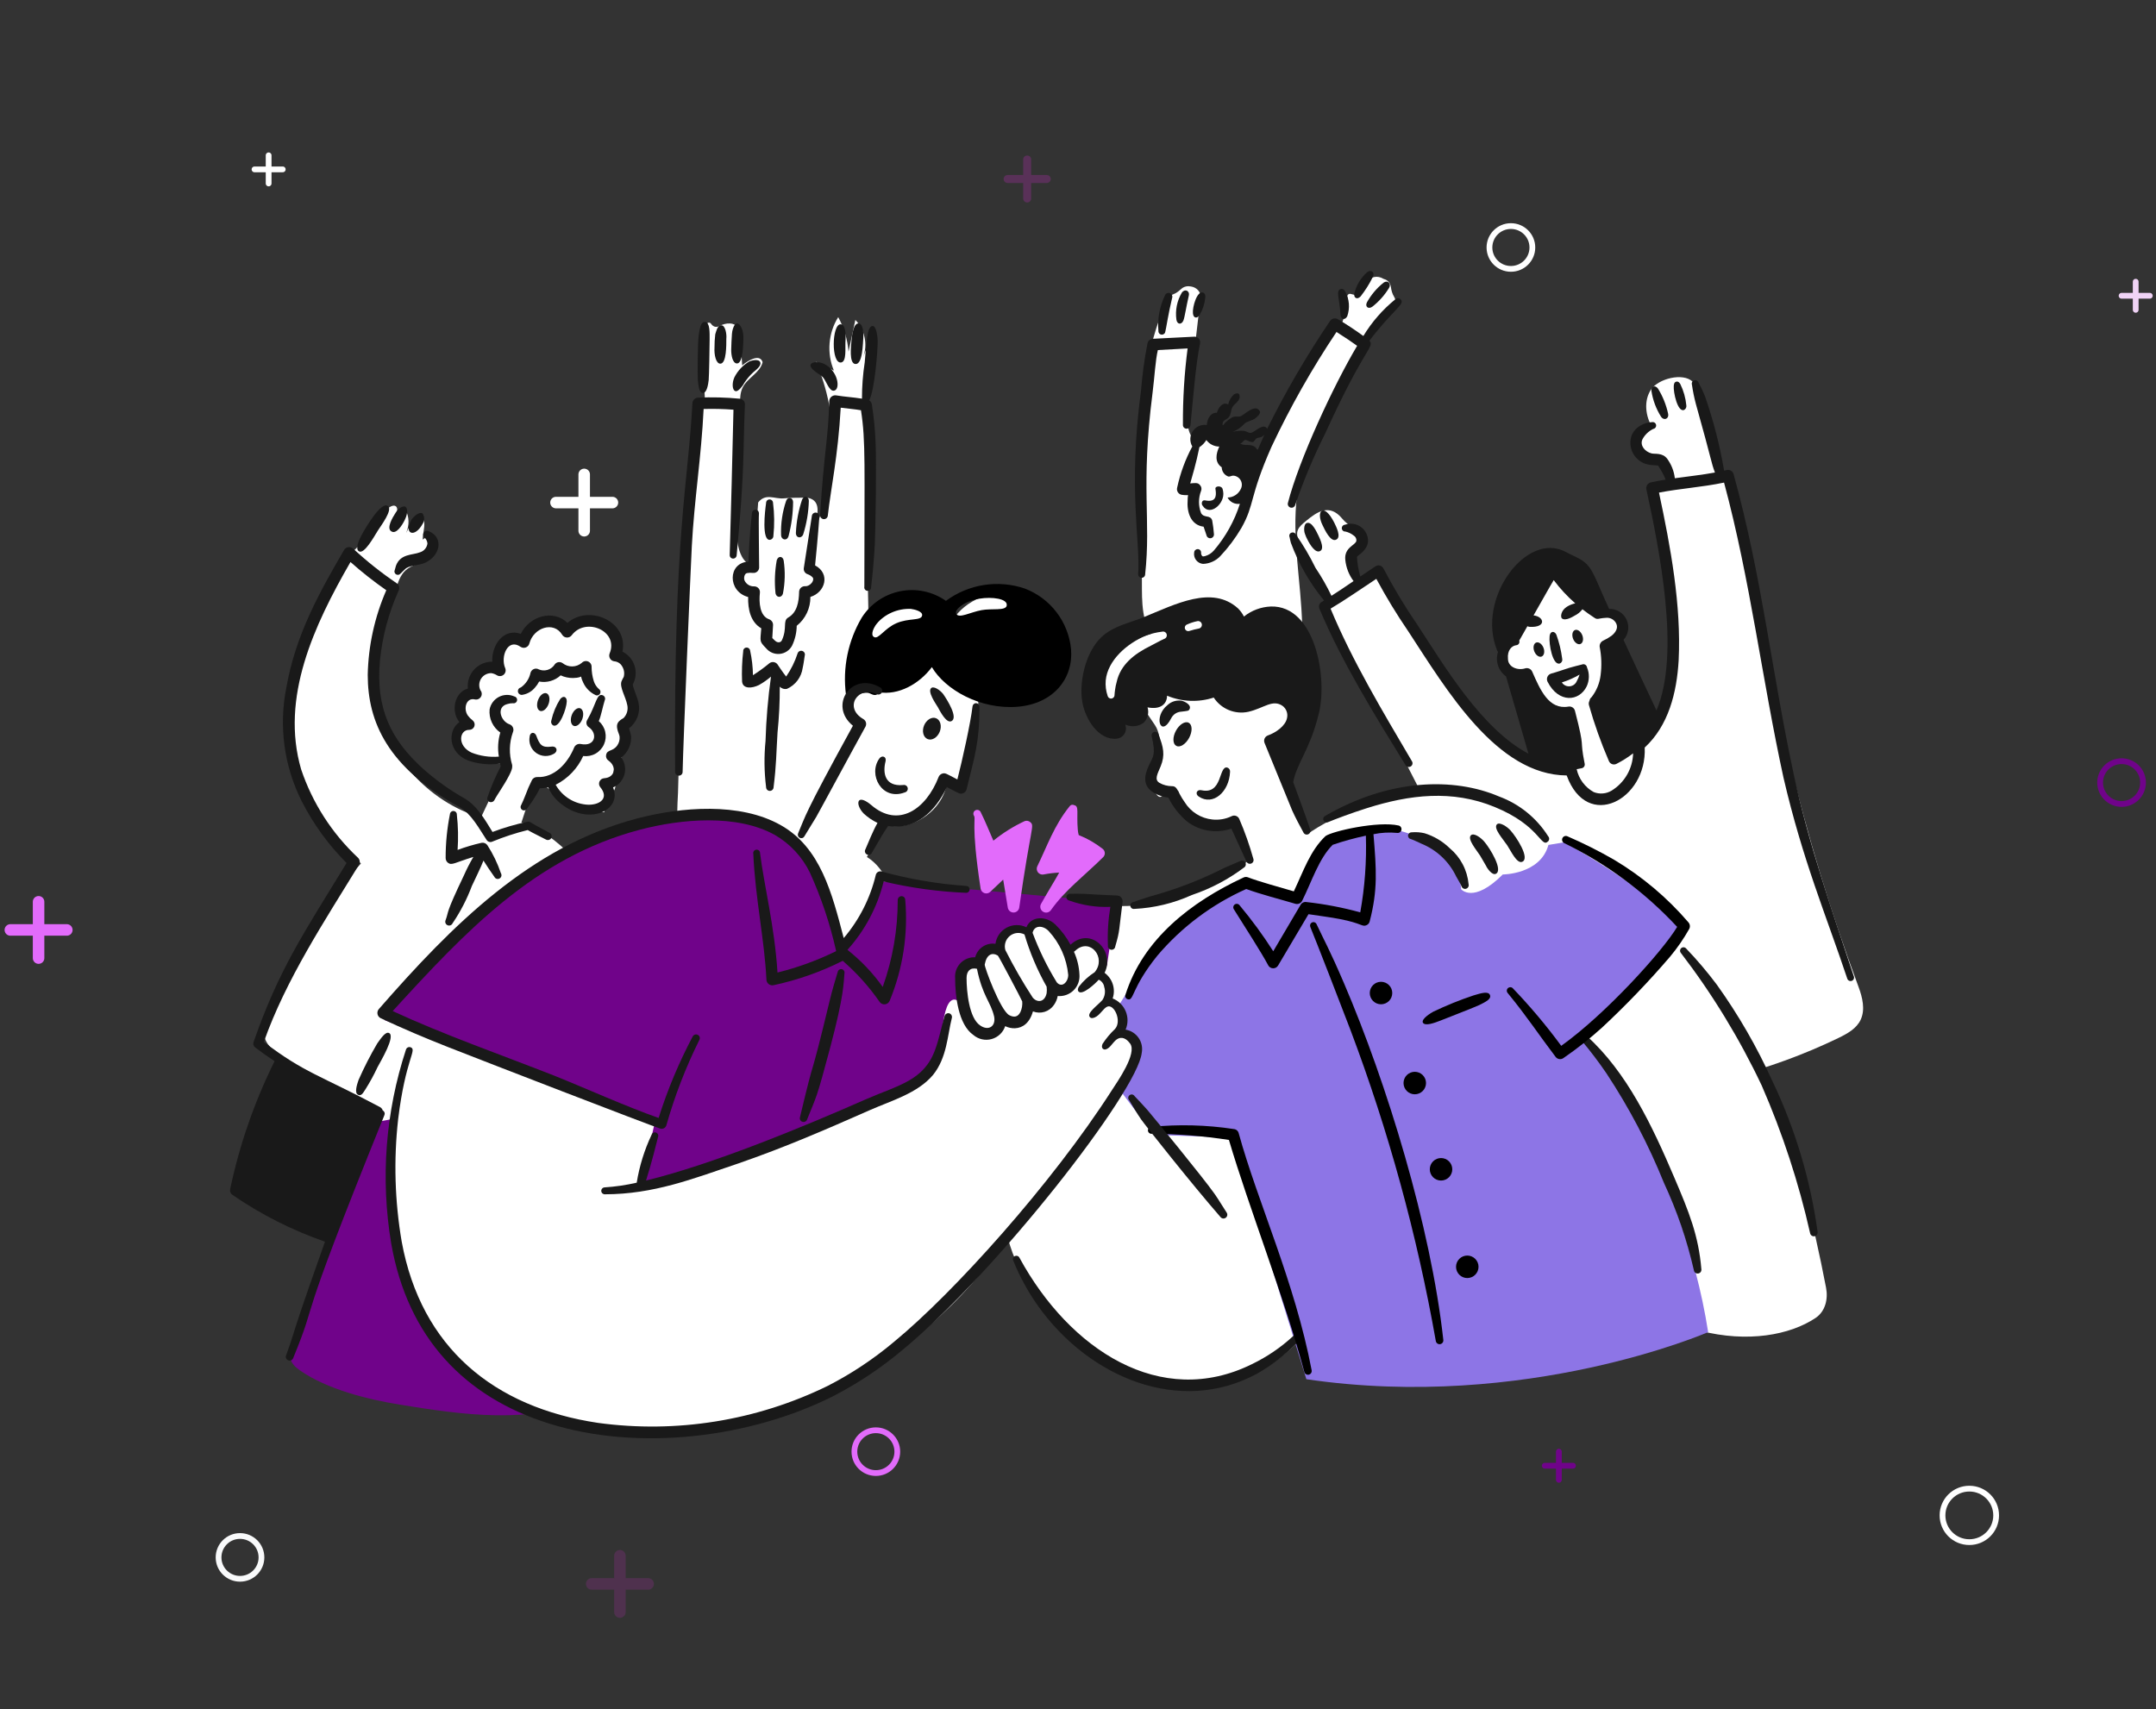 <svg width="449" height="356" viewBox="0 0 449 356" fill="none" xmlns="http://www.w3.org/2000/svg">
<rect x="0" y="0" width="449" height="356" fill="#333333" stroke="none"/>
<path opacity="0.3" d="M129.101 324.047V335.777M123.223 329.912H134.981" stroke="#922E8E" stroke-width="2.4" stroke-linecap="round" stroke-linejoin="round"/>
<path d="M121.663 98.815V110.545M115.785 104.68H127.544" stroke="white" stroke-width="2.4" stroke-linecap="round" stroke-linejoin="round"/>
<path d="M8.034 187.831V199.561M2.156 193.696H13.915" stroke="#E26BFB" stroke-width="2.4" stroke-linecap="round" stroke-linejoin="round"/>
<path d="M360.464 201.418V213.148M354.586 207.283H366.344" stroke="#70038A" stroke-width="2.4" stroke-linecap="round" stroke-linejoin="round"/>
<path d="M55.943 32.349V38.214M53.004 35.281H58.883" stroke="white" stroke-width="1.2" stroke-linecap="round" stroke-linejoin="round"/>
<path d="M239.4 217.312V223.177M236.461 220.245H242.34" stroke="#E26BFB" stroke-width="1.2" stroke-linecap="round" stroke-linejoin="round"/>
<path d="M324.646 302.365V308.23M321.707 305.298H327.586" stroke="#70038A" stroke-width="1.2" stroke-linecap="round" stroke-linejoin="round"/>
<path d="M444.771 58.673V64.538M441.832 61.605H447.711" stroke="#F0D3F6" stroke-width="1.2" stroke-linecap="round" stroke-linejoin="round"/>
<path opacity="0.4" d="M213.916 33.218V41.342M209.848 37.285H217.99" stroke="#922E8E" stroke-width="1.668" stroke-linecap="round" stroke-linejoin="round"/>
<path d="M415.71 315.639C415.71 318.719 413.211 321.211 410.124 321.211C407.038 321.211 404.539 318.719 404.539 315.639C404.539 312.56 407.038 310.068 410.124 310.068C413.211 310.068 415.71 312.56 415.71 315.639Z" stroke="white" stroke-width="1.2" stroke-linecap="round" stroke-linejoin="round"/>
<path d="M319.124 51.547C319.124 54.01 317.125 56.004 314.656 56.004C312.186 56.004 310.188 54.01 310.188 51.547C310.188 49.084 312.186 47.089 314.656 47.089C317.125 47.089 319.124 49.084 319.124 51.547Z" stroke="white" stroke-width="1.2" stroke-linecap="round" stroke-linejoin="round"/>
<path d="M54.452 324.389C54.452 326.852 52.453 328.846 49.984 328.846C47.514 328.846 45.516 326.852 45.516 324.389C45.516 321.925 47.514 319.931 49.984 319.931C52.453 319.931 54.452 321.925 54.452 324.389Z" stroke="#F9FAFB" stroke-width="1.2" stroke-linecap="round" stroke-linejoin="round"/>
<path d="M186.87 302.365C186.87 304.829 184.871 306.823 182.402 306.823C179.933 306.823 177.934 304.829 177.934 302.365C177.934 299.902 179.933 297.908 182.402 297.908C184.871 297.908 186.87 299.902 186.87 302.365Z" stroke="#E26BFB" stroke-width="1.2" stroke-linecap="round" stroke-linejoin="round"/>
<path d="M446.3 163.002C446.3 165.465 444.301 167.459 441.831 167.459C439.362 167.459 437.363 165.465 437.363 163.002C437.363 160.539 439.362 158.545 441.831 158.545C444.301 158.545 446.3 160.539 446.3 163.002Z" stroke="#70038A" stroke-width="1.2" stroke-linecap="round" stroke-linejoin="round"/>
<g clip-path="url(#clip0_2040_33384)">
<path d="M91.364 207.55C78.032 230.523 68.63 255.249 60.812 280.634C60.574 281.403 60.337 282.211 60.498 283C60.719 284.072 61.63 284.855 62.531 285.482C68.105 289.369 76.537 291.473 83.243 292.565C96.404 294.71 110.449 296.753 122.63 291.331C123.58 290.908 124.55 290.41 125.151 289.559C125.636 288.872 125.828 288.024 125.999 287.202C130.207 266.9 127.659 245.258 118.851 226.487C117.597 223.817 116.181 221.15 114.026 219.137C111.914 217.167 109.225 215.953 106.585 214.771C101.298 212.405 95.948 210.016 91.361 207.547L91.364 207.55Z" fill="#70038A"/>
<path d="M136.361 233.823C135.856 238.591 135.348 243.357 134.843 248.126C145.261 244.502 155.676 240.878 166.095 237.255C172.002 235.199 177.936 233.136 183.48 230.242C188.196 227.78 192.826 224.48 194.958 219.606C196.849 215.289 197.047 209.534 201.225 207.349C199.67 206.418 199.083 204.178 199.981 202.607C200.878 201.036 203.106 200.399 204.697 201.264C203.749 200.508 204.347 198.825 205.459 198.34C206.571 197.855 207.845 198.181 209.01 198.508C208.498 196.967 209.221 195.112 210.64 194.323C212.059 193.535 214.016 193.894 215.056 195.139C214.745 194.353 215.584 193.495 216.429 193.465C217.273 193.436 218.032 193.951 218.692 194.479C220.442 195.875 221.996 197.518 223.293 199.34C226.131 197 231.263 199.178 231.553 202.844C233.131 198.379 233.972 193.634 233.886 188.901C217.739 188.284 201.624 186.763 185.645 184.354C184.034 190.72 180.236 196.508 175.045 200.524C174.51 193.729 173.847 186.562 169.887 181.017C166.369 176.087 160.613 173.107 154.7 171.807C138.776 168.312 122.523 175.955 109.171 185.308C98.3 192.924 88.327 201.825 80.07 212.464C98.884 220.078 117.702 227.691 136.364 233.816L136.361 233.823Z" fill="white"/>
<path d="M165.214 176.803C169.745 168.757 174.279 160.715 178.81 152.669C177.444 151.263 176.583 149.257 176.933 147.329C177.282 145.399 179.058 143.709 181.47 143.472C180.332 140.409 179.827 137.023 180.642 133.858C181.457 130.694 183.744 127.812 186.859 126.829C190.694 125.618 194.776 127.38 198.377 129.175C201.076 124.948 206.564 122.717 211.445 123.859C216.33 125.001 220.257 129.436 220.798 134.423C220.9 135.363 220.884 136.353 220.468 137.201C220.019 138.112 219.168 138.746 218.326 139.307C213.937 142.231 208.898 144.165 203.68 144.93C204.033 151.669 202.842 158.484 200.225 164.701C199.756 163.401 198.634 162.358 197.304 161.985C197.153 168.242 190.301 173.387 184.252 171.793C183.011 174.028 181.771 176.265 180.533 178.499C183.493 180.334 185.282 183.697 185.8 187.142C186.318 190.588 185.685 194.109 184.642 197.432C183.658 200.567 182.216 203.716 179.626 205.735C175.395 209.039 168.847 208.313 164.805 204.782C160.762 201.25 159.095 195.511 159.633 190.172C160.171 184.832 163.267 180.271 165.217 176.806L165.214 176.803Z" fill="white"/>
<path d="M89 209C79.737 228.286 77.612 250.815 85.998 270.5C87.179 273.275 90.225 278.561 92 281C99.092 290.739 113.111 297.433 125.117 298.433C157.785 301.155 191.569 285.519 209.818 257.62C212.333 267.124 217.051 270.847 223.998 278.863C229.727 285.47 241.331 288.955 250.07 288.648C258.809 288.341 264.815 285.011 271.036 278.863C271.854 282.014 272.141 282.381 272.993 286.691C294.124 282.625 331.979 271.537 354.061 277.186C363.971 279.722 372.793 278.076 378.106 274.513C380.124 273.16 380.747 270.606 380.288 268.22C374.917 240.312 367.029 215.434 347.398 194.571C348.028 193.475 348.658 192.38 349.292 191.284" fill="white"/>
<path d="M351.646 193.393C344.534 185.169 334.984 179.516 325.611 174.011C319.542 170.443 313.292 166.813 306.345 165.678C294.613 163.764 282.548 166.935 272.624 173.48C269.42 168.949 269.493 164.965 266.288 160.434C271.658 156.038 270.526 149.276 266.645 143.524C262.764 137.772 253.431 136.452 248.573 141.409C247.609 139.016 250.316 136.907 252.431 135.436C254.566 133.951 256.444 130.545 254.21 129.132C253.497 128.68 252.609 128.594 251.791 128.809L243.405 130.99C239.65 131.967 235.769 133.007 232.736 135.426C229.703 137.845 227.733 142.059 229.102 145.689C230.472 149.323 235.996 150.966 238.455 147.96C239.145 148.983 239.834 150.009 240.524 151.032C242.346 153.738 241.742 159.781 240.385 162.668C239.772 163.978 241.128 166.856 242.049 165.744C242.435 165.279 244.89 164.559 245.425 164.837C245.953 169.879 251.949 173.522 257.582 171.48L259.704 179.519C250.985 184.743 241.177 189.65 231.069 188.574C230.112 193.016 223.723 193.026 219.75 190.828C218.565 190.172 217.572 189.195 216.344 188.624C212.73 186.944 208.605 189.234 205.289 191.446C201.747 193.805 198.028 196.369 196.299 200.26C194.57 204.151 195.886 209.705 203.737 213.134C193.53 219.846 180.917 222.817 168.786 221.368C156.701 219.926 145.493 214.332 133.554 211.972C127.138 210.705 120.581 210.382 114.05 210.062C108.568 209.794 102.974 209.537 97.694 211.038C93.351 212.273 89.352 214.695 86.246 217.975" fill="white"/>
<path d="M75.167 179.852C67.263 171.985 61.567 165.681 60.356 154.596C59.145 143.508 64.854 124.757 72.157 116.331C75.516 112.454 77.51 112.097 79.513 107.375C81.784 104.032 83.585 105.273 82.282 107.51C83.387 105.774 83.463 105.956 84.457 106.206C85.249 107.695 85.265 109.375 84.585 110.998C85.232 109.632 86.1 108.213 87.437 107.513C89.176 108.322 87.925 110.87 88.054 112.411C88.965 111.368 90.882 112.596 90.803 113.975C90.724 115.354 89.463 116.368 88.199 116.939C86.935 117.509 85.532 117.849 84.496 118.77C83.318 119.816 82.836 121.417 82.407 122.935C80.315 130.321 77.464 137.66 78.365 145.283C79.714 156.675 89.136 167.137 100.172 170.265C101.99 166.411 103.809 162.556 105.627 158.702C101.386 160.117 96.238 157.243 95.218 152.89C95.697 151.171 98.39 150.672 99.452 152.101C97.185 151.923 95.433 149.376 96.073 147.197C96.713 145.016 97.449 143.924 99.452 145C98.344 143.274 99 140.5 101.601 139.082C103.053 139.294 103.616 137.911 104.5 139.082C103.609 136.185 105.036 135.046 106.937 132.68C108.386 132.855 108.655 132.805 109.5 134C109.437 131.71 112.24 130.354 114.471 129.829C116.702 129.304 117.54 129.418 118.5 131.5C119.163 129.144 123.725 128.809 126.012 129.684C128.299 130.558 129.477 133.558 128.401 135.756C131.79 139.099 131.335 144.594 130.635 149.303C130.154 152.54 129.672 155.774 129.193 159.012C128.127 158.962 127.652 160.388 127.824 161.444C127.995 162.5 128.444 163.642 127.929 164.576C127.414 165.51 125.448 165.048 125.926 164.091C125.903 165.787 125.877 167.487 125.853 169.183C120.577 168.582 117.006 166.777 111.6 162.121C110.769 164.685 109.415 168.78 108.584 171.345C116.059 173.384 123.081 182.367 127.441 188.773C128.517 190.35 129.154 187.905 129.21 189.812C129.256 191.304 128.741 192.752 128.183 194.139C119.992 214.573 100.598 230.097 78.866 233.608C76.345 234.014 73.659 234.252 71.329 233.206C69.547 232.407 68.167 230.938 66.837 229.509C63.56 225.985 60.28 222.457 57.003 218.932C56.164 218.032 55.29 217.061 55.056 215.85C54.828 214.669 55.254 213.471 55.686 212.352C60.3 200.392 66.659 189.106 75.16 179.862L75.167 179.852Z" fill="white"/>
<path d="M336.816 227.945C352.736 227.17 368.494 223.15 382.843 216.21C384.688 215.319 386.635 214.253 387.496 212.395C388.48 210.28 387.872 207.771 387.061 205.587C375.028 173.203 368.877 145.247 361.052 100.243C358.851 100.194 359.614 98.274 358 99C356.828 93.915 354.672 88.585 353.5 83.5C353.157 82.005 353.599 80.569 352.5 79.5C350.507 77.556 345.334 78.852 343.809 81.182C342.281 83.508 342.664 86.719 344.132 89.082C343.225 88.584 341.984 88.815 341.317 89.607C339.242 90.686 340.945 93.937 343.024 95.009C345.103 96.082 347.898 97.26 347.746 99.593C347.617 101.57 345.697 101.403 343.809 102C348.5 121.671 352.535 135.004 345.684 149.587C345.175 150.669 344.449 151.864 343.265 152.012C341.789 152.194 340.73 150.673 340.04 149.356C337.483 144.481 334.912 138.564 337.568 133.743C337.955 133.04 338.453 132.37 338.592 131.581C339.265 127.72 332.288 127.618 330.391 124.186C329.711 122.958 329.8 121.427 329.156 120.179C327.302 116.582 321.401 118.41 319.395 121.928C317.388 125.446 317.322 129.842 315.177 133.274C314.609 134.185 313.897 135.02 313.53 136.03C312.365 139.221 316.085 142.95 319.279 141.792C320.55 146.976 320.642 152.448 319.546 157.672C312.751 157.953 307.673 151.725 303.963 146.023C298.508 137.64 292.429 127.981 287.727 119.156C286.525 119.674 284.549 121.153 283.347 121.671C282.271 120.008 282.576 118.163 281.5 116.5C283 115.5 284.826 113.513 283.578 111.721C282.331 109.929 280.893 109.683 279.5 108C276.797 104.739 274.153 106.744 272.074 108.434C270.371 109.817 269.662 110.596 270.46 112.638C272.226 117.153 274.694 121.394 278.047 126.974C278.414 126.436 277.255 125.978 276.899 126.522C276.542 127.067 276.836 127.786 277.13 128.367C288.453 150.471 299.772 172.579 311.095 194.683C316.428 205.098 321.843 215.632 329.559 224.431C331.876 227.071 335.42 229.75 336.826 227.942L336.816 227.945Z" fill="white"/>
<path d="M146.843 83.865C146.493 78.476 146.582 73.057 147.107 67.678C147.157 67.183 147.8 67.024 148.081 67.437C148.556 68.133 149.206 68.235 149.826 67.909C150.5 67.552 151.236 67.338 151.995 67.374C152.005 67.374 152.014 67.374 152.028 67.374C153.206 67.397 154.13 68.4 154.127 69.579L154.569 76.106C155.971 74.921 158.295 73.684 158.816 75.439C158.298 77.667 155.618 78.707 154.635 80.773C154.166 81.759 154.13 82.891 154.1 83.984C153.882 92.798 153.661 101.616 153.443 110.431C153.364 113.589 154.268 117.853 157.427 117.906C157.872 112.82 157.443 109.735 157.892 104.652C159.446 102.666 161.308 103.969 163.192 103.804C164.651 103.679 166.136 103.659 167.667 103.659C168.043 103.659 168.426 103.705 168.779 103.837C171.33 104.791 169.954 108.299 169.363 110.89C174.601 99.857 174.805 86.548 169.908 75.36L173.67 77.189C172.145 73.628 172.492 69.324 174.564 66.054C175.772 68.268 176.511 70.74 176.713 73.255L178.132 66.638C180.069 68.612 180.736 71.734 179.772 74.327C180.557 72.324 181.343 70.324 182.125 68.321C177.449 98.867 183.57 130.261 179.254 160.86C177.967 169.982 174.706 180.265 166.162 183.71C158.747 186.7 145.926 191.155 143.48 183.545C142.134 179.357 140.497 177.394 141.2 165.101C141.365 159.045 141.533 152.993 141.698 146.937C142.223 127.865 144.167 108.131 144.691 89.062C144.764 86.383 144.305 83.475 146.846 83.871L146.843 83.865Z" fill="white"/>
<path d="M241.651 134.09C238.186 131.786 237.823 126.928 237.813 122.77C237.796 114.365 237.777 105.959 237.76 97.557C237.734 85.528 237.856 72.908 243.321 62.262C243.572 61.774 243.994 61.384 244.519 61.213C244.921 61.084 245.476 60.645 246.057 60.134C246.591 59.665 247.317 59.53 248.017 59.668C248.023 59.668 248.033 59.668 248.04 59.672C249.261 59.863 250.162 60.856 250.017 62.084L247.38 84.796C247.053 87.607 247.149 91.201 249.746 92.32C250.974 90.838 252.201 89.356 253.426 87.878C251.97 92.412 260.316 95.574 259.145 100.187C262.33 98.577 263.834 94.953 265.25 91.68C268.243 84.766 270.781 78.901 275.131 72.753C276.269 71.146 277.352 67.513 279.23 68.094C279.89 65.727 281.111 63.995 280.586 61.932C280.477 61.503 280.856 61.107 281.285 61.219L283.19 61.705C283.589 60.655 284.104 59.648 284.714 58.705C285.44 57.586 286.906 57.352 288.044 58.045C288.107 58.084 288.176 58.111 288.245 58.13C289.011 58.315 289.549 58.982 289.658 59.764C289.767 60.546 289.965 61.206 290.288 61.731C290.826 62.609 290.8 63.718 290.136 64.503L282.559 73.522C282.173 73.189 283.064 72.687 283.345 73.11C283.629 73.535 283.358 74.097 283.094 74.532C281.008 77.951 278.995 81.413 277.058 84.918C274.438 89.653 271.93 94.531 270.718 99.808C268.702 108.606 270.441 117.761 271.025 126.767C271.794 138.565 270.55 150.495 267.366 161.88C267.141 162.679 266.903 163.491 266.432 164.17C265.013 166.22 261.874 166.391 259.686 165.197C257.498 164.002 256.053 161.824 254.749 159.699C249.393 150.96 244.944 141.663 241.644 134.09H241.651Z" fill="white"/>
<path d="M136.36 233.823L80.066 212.471C80.066 212.471 120.364 156.428 163.972 174.041C163.972 174.041 172.358 182.146 174.595 197.244C174.595 197.244 178.79 196.125 183.542 183.545L232.5 188L230.5 201.27C230.5 201.27 228.5 192.5 223 198C223 198 216.719 188.207 214 194.5C214 194.5 208.481 191.96 209.009 198.518C209.009 198.518 204.607 196.63 204.696 201.27C204.696 201.27 198.917 199.481 200.594 209.547C200.594 209.547 197.518 204.795 196.399 213.18C196.399 213.18 195 222.685 192.766 224.361C190.532 226.038 152.234 244.489 133.225 247.564L136.363 233.829L136.36 233.823Z" fill="#70038A"/>
<path d="M256.499 236.935L240.285 236.377L233.295 227.153C233.295 227.153 240.004 217.368 233.295 215.692C233.295 215.692 234.972 211.22 232.457 210.382C232.457 210.382 244.476 188.578 259.571 184.384L270.475 187.736L276.065 175.995C276.065 175.995 287.807 172.361 290.879 172.919C293.952 173.477 303.737 176.833 304.298 185.218C304.298 185.218 306.812 188.294 312.964 182.143C312.964 182.143 320.792 182.143 322.468 175.991L325.821 175.434C325.821 175.434 347.906 187.733 350.14 194.442C350.14 194.442 339.517 209.257 330.293 216.246C330.293 216.246 350.42 243.083 355.73 277.467C355.73 277.467 317.805 294.011 272.055 287.275L256.495 236.932L256.499 236.935Z" fill="#8D75E6"/>
</g>
<path d="M223.053 135.223C222.784 132.433 221.742 129.772 220.044 127.542C218.346 125.311 216.059 123.598 213.441 122.596C210.698 121.66 207.769 121.403 204.905 121.849C202.041 122.294 199.328 123.428 196.999 125.154C195.632 124.193 194.083 123.519 192.447 123.174C190.812 122.829 189.123 122.819 187.484 123.146C185.844 123.472 184.288 124.128 182.909 125.073C181.531 126.019 180.358 127.234 179.463 128.646C176.601 133.484 175.445 139.142 176.181 144.714C176.198 144.873 176.258 145.024 176.352 145.153C176.447 145.282 176.574 145.383 176.72 145.448C176.867 145.512 177.027 145.537 177.186 145.519C177.345 145.502 177.497 145.444 177.626 145.349C178.055 144.971 178.557 144.684 179.101 144.506C179.645 144.327 180.219 144.261 180.789 144.312C181.221 144.376 181.61 144.764 182.234 144.764C182.406 144.765 182.573 144.708 182.708 144.602C182.843 144.496 182.937 144.347 182.977 144.18C187.087 144.88 191.414 142.498 194.068 138.954C196.809 143.614 204.107 147.845 211.955 147.206C219.449 146.562 223.555 141.291 223.053 135.223ZM192.037 128.204C191.825 129.356 189.299 128.676 186.686 129.806C184.126 130.921 182.929 133.274 181.999 132.669C181.184 132.199 182.078 130.59 182.43 130.049C183.312 128.99 184.427 128.149 185.686 127.59C186.946 127.032 188.317 126.77 189.694 126.827C190.388 126.914 192.197 127.325 192.037 128.204ZM209.659 126.134C209.447 127.282 206.531 126.688 204.426 127.083C202.112 127.494 199.725 128.888 199.153 127.868C198.687 127.049 200.46 125.846 201.535 125.389C202.327 125.068 203.152 124.835 203.995 124.693C206.499 124.276 209.92 124.664 209.652 126.134H209.659Z" fill="black"/>
<path d="M329.398 216.768C331.234 218.949 332.957 221.222 334.56 223.579C339.292 230.75 343.296 238.377 346.511 246.345C349.223 252.185 351.318 258.293 352.76 264.569C352.784 264.776 352.889 264.965 353.052 265.094C353.215 265.224 353.423 265.284 353.63 265.26C353.837 265.236 354.026 265.132 354.156 264.969C354.286 264.805 354.345 264.598 354.322 264.391C353.739 257.326 351.714 252.392 348.738 245.398C344.083 234.465 338.818 223.326 330.42 215.761C330.286 215.625 330.104 215.549 329.914 215.547C329.724 215.546 329.541 215.62 329.405 215.754C329.27 215.887 329.193 216.069 329.191 216.26C329.19 216.45 329.264 216.633 329.398 216.768Z" fill="#191919"/>
<path d="M243.317 166.127C242.257 166.009 241.232 165.672 240.308 165.139C238.076 163.799 238.153 161.797 239.255 159.443C240.125 157.578 240.775 157.27 239.84 153.365C239.789 153.183 239.809 152.989 239.896 152.822C239.983 152.654 240.13 152.526 240.308 152.464C240.495 152.408 240.696 152.425 240.87 152.512C241.045 152.599 241.179 152.749 241.246 152.932C242.314 155.634 242.67 157.281 241.715 159.618C241.097 161.136 240.307 162.382 241.48 163.071C242.256 163.505 243.128 163.739 244.018 163.751C245.275 163.708 245.178 164.935 246.713 167.074C247.333 168.082 248.177 168.933 249.18 169.561C250.183 170.189 251.317 170.577 252.494 170.695C253.86 170.839 255.239 170.602 256.478 170.011C256.618 169.937 256.773 169.892 256.931 169.88C257.09 169.867 257.249 169.888 257.399 169.94C257.55 169.992 257.687 170.074 257.805 170.182C257.922 170.289 258.015 170.42 258.08 170.565C259.242 173.26 260.221 176.031 261.01 178.858C261.047 178.953 261.066 179.054 261.064 179.156C261.062 179.258 261.04 179.359 261 179.452C260.959 179.546 260.9 179.631 260.827 179.701C260.753 179.772 260.667 179.828 260.572 179.865C260.477 179.903 260.376 179.921 260.274 179.919C260.172 179.918 260.071 179.896 259.977 179.855C259.884 179.814 259.799 179.756 259.728 179.682C259.658 179.609 259.602 179.522 259.564 179.428L256.441 172.592C254.901 173.122 253.256 173.264 251.648 173.008C250.041 172.751 248.521 172.103 247.224 171.12C245.594 169.74 244.264 168.041 243.317 166.127Z" fill="#191919"/>
<path d="M249.642 165.912C252.639 167.936 255.987 164.903 256.164 160.796C256.191 160.598 256.147 160.396 256.04 160.226C255.933 160.057 255.769 159.931 255.578 159.871C253.746 159.477 254.656 165.588 250.188 164.593C249.252 164.385 248.812 165.362 249.642 165.912Z" fill="#191919"/>
<path d="M243.903 149.618C244.095 149.226 244.388 148.892 244.751 148.649C245.115 148.407 245.535 148.264 245.971 148.237C247.342 148.059 247.573 148.13 247.769 147.623C248.093 146.789 246.772 146.14 246.167 145.974C245.633 145.873 245.083 145.899 244.56 146.05C244.038 146.2 243.559 146.471 243.16 146.841C240.099 149.26 241.742 153.829 243.903 149.618Z" fill="#191919"/>
<path d="M272.88 193.073C273.77 195.172 280.137 211.599 281.246 214.545C289.165 235.536 295.114 257.219 299.016 279.312C299.048 279.52 299.16 279.706 299.329 279.83C299.498 279.954 299.709 280.006 299.917 279.974C300.124 279.943 300.31 279.83 300.434 279.661C300.558 279.492 300.61 279.281 300.579 279.074C297.978 255.469 288.781 225.535 279.918 204.848C276.828 197.637 275.714 195.793 274.176 192.486C274.098 192.315 273.956 192.182 273.781 192.115C273.606 192.048 273.411 192.054 273.24 192.13C273.071 192.211 272.939 192.354 272.872 192.53C272.806 192.705 272.808 192.9 272.88 193.073Z" fill="black"/>
<path d="M177.625 151.161C172.45 146.973 177.37 139.709 183.321 143.194C183.499 143.291 183.633 143.454 183.694 143.648C183.754 143.843 183.737 144.053 183.646 144.235C183.555 144.417 183.397 144.556 183.205 144.623C183.013 144.691 182.803 144.681 182.618 144.597C178.655 142.74 175.658 147.388 179.77 149.759C180.043 149.91 180.245 150.163 180.333 150.463C180.42 150.763 180.386 151.086 180.238 151.361C177.276 156.715 170.503 169.292 169.965 170.2C169.17 171.551 168.299 172.859 167.505 174.223C167.414 174.385 167.264 174.506 167.086 174.561C166.908 174.615 166.715 174.598 166.549 174.514C166.383 174.43 166.255 174.285 166.193 174.11C166.132 173.934 166.14 173.741 166.217 173.571C167.828 169.828 167.116 170.314 177.625 151.161Z" fill="#191919"/>
<path d="M202.539 147.119C202.148 150.511 200.352 158.582 199.376 162.354C197.119 161.186 196.859 160.912 196.213 161.14C196.046 161.194 195.892 161.284 195.764 161.405C195.636 161.525 195.536 161.672 195.471 161.836C192.853 168.611 187.068 172.544 181.45 167.687C180.902 167.211 179.563 166.241 178.99 166.686C178.417 167.131 178.933 168.504 179.88 169.46C180.731 170.249 181.696 170.904 182.744 171.403C181.793 173.078 180.834 175.497 180.232 176.888C180.177 176.978 180.141 177.079 180.126 177.184C180.111 177.288 180.118 177.395 180.147 177.497C180.175 177.6 180.224 177.695 180.291 177.777C180.357 177.859 180.44 177.927 180.534 177.976C180.628 178.025 180.731 178.054 180.837 178.061C180.943 178.069 181.049 178.055 181.149 178.019C181.249 177.984 181.34 177.928 181.418 177.856C181.495 177.784 181.557 177.697 181.599 177.6C183.696 174.04 183.796 173.71 184.958 172.049C190.579 172.973 194.761 169.102 197.183 163.945C199.768 165.273 199.932 165.487 200.579 165.227C200.754 165.16 200.909 165.052 201.033 164.913C201.157 164.774 201.246 164.607 201.291 164.426C202.934 157.615 203.985 154.755 203.985 147.194C203.985 147.007 203.915 146.828 203.787 146.693C203.659 146.557 203.484 146.477 203.298 146.467C203.112 146.457 202.929 146.52 202.788 146.641C202.647 146.762 202.558 146.934 202.539 147.119Z" fill="#191919"/>
<path d="M183.132 157.984C180.718 161.316 183.655 166.884 188.443 165.045C188.544 165.022 188.638 164.979 188.722 164.919C188.806 164.859 188.878 164.783 188.932 164.695C188.987 164.608 189.023 164.51 189.04 164.408C189.057 164.306 189.054 164.202 189.03 164.102C189.007 164.001 188.964 163.906 188.904 163.822C188.844 163.738 188.768 163.667 188.68 163.613C188.593 163.558 188.495 163.521 188.394 163.504C188.292 163.488 188.188 163.491 188.087 163.514C184.189 163.87 183.826 160.901 184.417 158.602C184.682 157.578 183.674 157.235 183.132 157.984Z" fill="#191919"/>
<path d="M195.318 147.306C195.825 148.251 197.098 150.7 198.13 150.216C199.597 149.527 197.336 145.873 196.412 144.545C195.761 143.733 194.499 142.865 193.951 143.299C193.055 144.02 194.93 146.656 195.318 147.306Z" fill="#191919"/>
<path d="M214.532 171.22C214.37 171.088 214.176 171.002 213.969 170.97C213.763 170.939 213.552 170.964 213.359 171.042C211.041 172.128 208.864 173.492 206.876 175.104C205.986 173.069 205.201 171.094 204.22 169.12C204.125 168.936 203.963 168.796 203.767 168.73C203.571 168.663 203.357 168.676 203.17 168.764C202.983 168.852 202.837 169.009 202.763 169.202C202.69 169.395 202.694 169.609 202.775 169.8C203.38 170.643 202.081 171.101 204.22 185.097C204.256 185.309 204.349 185.508 204.489 185.672C204.629 185.836 204.81 185.959 205.014 186.029C205.218 186.098 205.437 186.112 205.648 186.067C205.858 186.023 206.053 185.923 206.212 185.777C207.102 184.937 208.008 184.093 208.907 183.226C208.907 182.963 209.524 187.044 209.884 189.07C209.934 189.353 210.084 189.61 210.306 189.792C210.529 189.975 210.809 190.072 211.097 190.066C211.385 190.06 211.661 189.951 211.875 189.758C212.09 189.566 212.228 189.304 212.266 189.018C214.669 171.937 215.553 172.058 214.532 171.22Z" fill="#E26BFB"/>
<path d="M229.648 176.813C228.126 175.622 226.443 174.653 224.649 173.934C224.546 173.56 224.481 173.177 224.454 172.79C224.169 169.303 224.774 167.909 223.711 167.71C223.557 167.621 223.376 167.593 223.202 167.631C223.029 167.669 222.876 167.771 222.773 167.916C219.502 171.955 218.072 176.266 216.009 180.472C215.92 180.673 215.888 180.895 215.916 181.113C215.944 181.331 216.031 181.538 216.168 181.71C216.305 181.882 216.486 182.013 216.692 182.09C216.898 182.166 217.121 182.185 217.337 182.144C218.406 181.932 219.49 181.801 220.579 181.75C220.155 182.614 218.277 185.624 216.791 188.288C216.645 188.562 216.608 188.881 216.689 189.18C216.769 189.48 216.961 189.737 217.225 189.9C217.489 190.063 217.805 190.12 218.109 190.058C218.413 189.996 218.682 189.821 218.861 189.568C221.771 185.426 225.876 182.375 229.719 178.562C229.84 178.449 229.935 178.31 229.998 178.156C230.061 178.003 230.09 177.837 230.083 177.671C230.076 177.505 230.034 177.343 229.959 177.195C229.884 177.047 229.778 176.916 229.648 176.813Z" fill="#E26BFB"/>
<path d="M231.24 188.89C228.33 189.014 225.425 188.568 222.687 187.576C222.498 187.542 222.33 187.434 222.22 187.276C222.11 187.119 222.067 186.924 222.101 186.734C222.142 186.546 222.254 186.381 222.415 186.274C222.576 186.168 222.771 186.128 222.961 186.163C224.603 186.124 226.246 186.172 227.883 186.307C232.811 186.603 233.045 186.338 233.506 186.948C233.616 187.076 233.698 187.227 233.745 187.389C233.793 187.551 233.804 187.722 233.78 187.89C233.005 193.867 233.246 193.79 232.256 197.146C232.246 197.247 232.216 197.346 232.167 197.436C232.118 197.526 232.052 197.604 231.971 197.667C231.891 197.73 231.798 197.776 231.699 197.802C231.6 197.828 231.497 197.834 231.396 197.819C231.293 197.807 231.193 197.774 231.103 197.722C231.013 197.67 230.935 197.6 230.872 197.517C230.81 197.433 230.766 197.338 230.742 197.237C230.718 197.136 230.714 197.031 230.732 196.929C230.617 194.239 230.788 191.544 231.24 188.89Z" fill="#191919"/>
<path d="M236.246 189.315C240.377 189.116 244.432 188.135 248.197 186.425C252.101 185.118 255.768 183.188 259.055 180.711C259.145 180.66 259.223 180.591 259.286 180.51C259.348 180.428 259.394 180.335 259.421 180.236C259.448 180.136 259.455 180.033 259.442 179.931C259.428 179.829 259.395 179.73 259.344 179.641C259.292 179.552 259.224 179.474 259.143 179.411C259.061 179.348 258.968 179.302 258.869 179.275C258.668 179.221 258.454 179.249 258.274 179.353C257.181 179.857 256.049 180.28 254.954 180.777C249.992 183.299 244.783 185.301 239.41 186.752C238.459 187.037 236.602 187.699 235.974 187.897C235.881 187.915 235.793 187.951 235.714 188.003C235.635 188.055 235.567 188.122 235.514 188.2C235.461 188.278 235.424 188.366 235.405 188.459C235.386 188.551 235.386 188.647 235.404 188.74C235.422 188.832 235.457 188.921 235.51 189C235.562 189.079 235.629 189.146 235.707 189.199C235.785 189.252 235.873 189.289 235.966 189.308C236.058 189.327 236.154 189.328 236.246 189.31V189.315Z" fill="#191919"/>
<path d="M276.593 171.236C278.195 170.574 281.422 169.356 284.638 168.338C293.575 165.512 302.41 164.442 311.274 168.085C320.687 171.948 320.886 176.651 322.365 175.278C322.442 175.209 322.504 175.125 322.548 175.031C322.592 174.937 322.616 174.836 322.62 174.732C322.623 174.629 322.606 174.526 322.569 174.429C322.532 174.332 322.476 174.244 322.404 174.169C319.997 170.36 316.4 167.451 312.171 165.894C302.81 161.891 289.387 162.156 275.968 169.953C275.798 170.035 275.667 170.183 275.605 170.361C275.544 170.54 275.556 170.737 275.638 170.907C275.721 171.077 275.868 171.207 276.047 171.269C276.226 171.331 276.422 171.319 276.593 171.236Z" fill="#191919"/>
<path d="M293.854 174.782C294.42 174.96 295.611 175.556 295.925 175.693C299.152 176.98 301.774 179.438 303.267 182.575C303.623 183.24 304.048 183.87 304.36 184.577C304.386 184.675 304.432 184.766 304.493 184.846C304.555 184.926 304.632 184.993 304.72 185.043C304.807 185.093 304.904 185.126 305.004 185.139C305.104 185.152 305.206 185.145 305.303 185.118C305.401 185.092 305.492 185.046 305.572 184.985C305.652 184.923 305.719 184.846 305.769 184.759C305.82 184.671 305.852 184.574 305.865 184.474C305.878 184.374 305.871 184.272 305.845 184.175C305.714 182.725 305.3 181.316 304.624 180.027C303.948 178.739 303.024 177.596 301.905 176.665C300.431 175.23 298.638 174.164 296.672 173.555C295.815 173.354 294.933 173.288 294.056 173.358C293.866 173.337 293.676 173.389 293.523 173.503C293.371 173.618 293.268 173.786 293.235 173.974C293.214 174.162 293.267 174.352 293.382 174.502C293.498 174.653 293.667 174.753 293.854 174.782Z" fill="#191919"/>
<path d="M308.228 178.199C308.658 178.892 309.048 179.623 309.474 180.335C309.684 180.832 310.732 182.361 311.503 182.014C313.105 181.293 310.344 176.742 309.121 175.316C308.361 174.426 306.903 173.39 306.309 174C305.549 174.796 307.51 177.071 308.228 178.199Z" fill="#191919"/>
<path d="M313.891 176.076C314.593 177.103 315.878 179.992 317.015 179.501C318.695 178.778 315.803 174.33 314.555 172.947C313.879 172.19 312.296 171.14 311.743 171.701C310.956 172.518 312.942 174.678 313.891 176.076Z" fill="#191919"/>
<path d="M197.698 211.065C197.494 211.011 197.277 211.039 197.095 211.144C196.912 211.249 196.777 211.421 196.721 211.624C196.057 213.878 195.589 216.338 194.763 218.607C192.424 225.085 187.223 225.966 180.345 228.961C167.164 234.764 148.527 242.479 134.54 245.895C135.64 242.468 136.736 238.05 137.032 236.854C137.07 236.766 137.09 236.671 137.091 236.575C137.091 236.479 137.072 236.384 137.035 236.295C136.998 236.207 136.943 236.127 136.874 236.06C136.806 235.993 136.724 235.941 136.634 235.906C136.545 235.872 136.449 235.856 136.353 235.859C136.257 235.863 136.163 235.885 136.076 235.926C135.989 235.967 135.911 236.025 135.847 236.097C135.783 236.168 135.735 236.252 135.704 236.343C134.203 239.512 133.158 242.878 132.601 246.34C130.398 246.847 128.157 247.175 125.9 247.32C125.805 247.325 125.713 247.349 125.628 247.39C125.542 247.431 125.466 247.488 125.403 247.559C125.34 247.629 125.291 247.711 125.26 247.8C125.228 247.89 125.215 247.984 125.22 248.079C125.225 248.173 125.249 248.266 125.29 248.351C125.33 248.436 125.388 248.512 125.458 248.576C125.529 248.639 125.611 248.687 125.7 248.719C125.789 248.75 125.884 248.764 125.978 248.759C136.158 248.737 144.18 245.576 153.746 242.338C163.604 238.928 171.733 235.38 181.318 231.156C185.565 229.28 191.074 227.731 194.286 223.926C197.23 220.312 197.312 215.624 198.23 212.026C198.28 211.829 198.252 211.619 198.154 211.441C198.055 211.262 197.892 211.128 197.698 211.065Z" fill="#191919"/>
<path d="M234.413 214.463C234.672 213.861 234.807 213.213 234.812 212.557C234.816 211.902 234.689 211.252 234.437 210.646C234.186 210.041 233.816 209.492 233.349 209.032C232.882 208.572 232.327 208.21 231.718 207.968C232.041 207.015 232.052 205.984 231.75 205.024C231.448 204.064 230.848 203.225 230.037 202.628C232.294 198.141 227.211 192.856 222.941 196.772C222.104 195.211 221.034 193.788 219.767 192.552C217.818 190.704 214.696 190.798 213.752 193.141C213.111 192.827 212.405 192.671 211.692 192.684C210.978 192.696 210.278 192.879 209.649 193.215C209.02 193.551 208.479 194.032 208.072 194.618C207.665 195.204 207.403 195.878 207.307 196.585C206.381 196.448 205.438 196.659 204.659 197.177C203.88 197.695 203.321 198.484 203.09 199.39C202.523 199.364 201.956 199.459 201.428 199.669C200.9 199.878 200.423 200.198 200.028 200.606C199.633 201.014 199.329 201.501 199.136 202.035C198.943 202.57 198.867 203.139 198.911 203.705C198.911 207.475 199.587 213.417 202.698 215.567C203.214 216.013 203.831 216.324 204.495 216.474C205.16 216.624 205.851 216.608 206.508 216.427C207.165 216.245 207.767 215.905 208.26 215.436C208.754 214.966 209.124 214.382 209.338 213.735C209.968 214.048 210.666 214.2 211.369 214.177C212.971 214.104 214.42 213.109 215.119 210.665C215.893 210.968 216.747 211 217.542 210.756C218.336 210.511 219.024 210.004 219.493 209.317C219.884 208.761 220.151 208.128 220.274 207.459C220.876 207.514 221.483 207.438 222.052 207.235C222.621 207.032 223.14 206.708 223.571 206.284C224.002 205.861 224.336 205.348 224.549 204.783C224.762 204.217 224.849 203.612 224.804 203.009C224.728 201.364 224.34 199.748 223.661 198.248L223.984 197.979C227.042 195.197 230.486 199.52 227.969 202.502C226.713 203.309 225.603 204.325 224.687 205.505C224.475 205.861 224.365 206.233 224.608 206.521C225.37 207.411 228.115 204.88 228.818 204.061C229.119 204.195 229.382 204.403 229.581 204.666C229.781 204.928 229.911 205.237 229.959 205.563C230.106 206.02 230.148 206.503 230.081 206.978C230.015 207.452 229.842 207.906 229.576 208.305C228.492 209.499 226.264 211.023 226.96 211.849C227.221 212.16 227.624 212.067 227.974 211.927C229.062 211.491 229.772 210.017 230.591 209.675C232.058 209.065 233.685 212.73 232.193 214.339C231.214 215.265 230.348 216.303 229.612 217.432C229.466 217.812 229.386 218.178 229.69 218.449C229.995 218.719 230.36 218.591 230.705 218.378C231.492 217.895 232.026 216.653 232.941 216.293C234.078 215.846 234.934 216.8 235.353 217.361C236.862 219.401 232.723 225.275 231.565 227.066C219.026 246.63 198.498 269.371 186.217 279.46C181.971 283.038 177.333 286.124 172.392 288.657C157.55 295.92 140.882 298.604 124.51 296.368C102.894 293.123 87.705 280.733 83.657 258.62C82.213 250.194 81.964 241.607 82.917 233.112C84.46 220.455 86.957 218.652 85.494 218.13C85.309 218.068 85.107 218.081 84.932 218.167C84.756 218.252 84.621 218.404 84.556 218.588C80.274 231.613 79.216 245.482 81.472 259.006C84.914 278.691 96.86 290.993 114.24 296.477C133.259 302.484 156.575 299.325 173.487 290.822C178.586 288.189 183.379 285.004 187.782 281.324C207.424 265.156 236.91 227.351 237.773 219.307C237.879 218.767 237.875 218.212 237.762 217.674C237.649 217.136 237.43 216.626 237.116 216.175C236.803 215.723 236.402 215.339 235.938 215.045C235.474 214.751 234.955 214.553 234.413 214.463ZM204.105 213.573C201.816 212.053 201.294 206.507 201.294 203.716C201.294 202.309 202.029 201.469 203.458 201.788C204.617 207.507 206.328 208.675 207.035 211.735C207.433 213.764 205.872 214.818 204.105 213.58V213.573ZM212.503 210.8C212.002 211.82 211.225 211.982 210.189 211.457C208.318 210.455 204.984 201.37 205.073 200.9C205.484 198.73 206.638 198.342 207.807 199.036C207.985 199.145 212.868 208.408 212.884 208.586C212.954 209.347 212.823 210.113 212.503 210.807V210.8ZM217.969 206.868C217.545 208.894 215.885 208.846 215.041 207.742C212.972 204.562 211.079 201.271 209.37 197.884C209.221 197.359 209.229 196.801 209.393 196.28C209.558 195.758 209.871 195.297 210.294 194.951C210.718 194.606 211.233 194.392 211.777 194.336C212.32 194.28 212.868 194.384 213.354 194.636C214.477 198.423 216.026 202.072 217.969 205.512C218.028 205.964 218.028 206.423 217.969 206.875V206.868ZM220.078 204.606C218.067 201.34 216.38 197.886 215.041 194.292C215.413 192.642 217.241 192.721 218.4 193.936C220.711 196.443 222.138 199.638 222.462 203.032C222.496 204.447 221.193 205.9 220.078 204.613V204.606Z" fill="#191919"/>
<path d="M211.018 262.584C212.39 265.978 214.159 269.197 216.291 272.173C226.903 286.947 245.661 294.805 261.713 286.165C264.926 284.345 267.86 282.07 270.422 279.41C270.497 279.338 270.556 279.253 270.598 279.158C270.639 279.063 270.661 278.961 270.663 278.858C270.665 278.754 270.646 278.652 270.609 278.555C270.571 278.459 270.514 278.371 270.443 278.297C270.371 278.222 270.285 278.163 270.19 278.121C270.096 278.08 269.994 278.058 269.89 278.056C269.787 278.054 269.684 278.073 269.588 278.11C269.492 278.148 269.404 278.205 269.329 278.276C266.76 280.652 263.851 282.632 260.698 284.15C241.725 293.517 222.759 281.165 212.307 261.972C212.267 261.887 212.21 261.811 212.141 261.748C212.071 261.685 211.99 261.637 211.902 261.606C211.814 261.574 211.72 261.56 211.626 261.565C211.533 261.57 211.441 261.593 211.356 261.633C211.272 261.674 211.196 261.73 211.133 261.8C211.07 261.869 211.022 261.95 210.991 262.039C210.959 262.127 210.945 262.22 210.95 262.314C210.955 262.407 210.978 262.499 211.018 262.584Z" fill="#191919"/>
<path d="M255.931 237.436C250.605 236.623 245.227 236.192 239.84 236.147C239.746 236.155 239.652 236.144 239.563 236.116C239.473 236.087 239.39 236.041 239.319 235.98C239.247 235.92 239.188 235.845 239.146 235.762C239.103 235.679 239.077 235.587 239.069 235.494C239.061 235.4 239.072 235.306 239.101 235.217C239.129 235.128 239.175 235.045 239.236 234.973C239.296 234.902 239.371 234.843 239.454 234.8C239.538 234.757 239.629 234.731 239.722 234.723C245.459 234.152 251.245 234.302 256.945 235.168C257.182 235.187 257.407 235.278 257.589 235.43C257.771 235.582 257.901 235.786 257.962 236.016C261.901 250.375 269.653 266.988 273.154 285.386C273.201 285.588 273.166 285.8 273.057 285.976C272.947 286.153 272.772 286.278 272.57 286.325C272.368 286.373 272.156 286.338 271.979 286.228C271.803 286.119 271.678 285.944 271.63 285.742C267.428 270.119 260.027 251.336 255.931 237.436Z" fill="black"/>
<path d="M291.279 171.948C287.068 170.974 277.564 173.08 276.046 174.143C272.842 177.181 271.45 181.453 269.446 185.661C266.448 184.771 262.247 183.646 259.878 182.731C259.589 182.625 259.269 182.638 258.988 182.767C248.009 187.879 238.054 195.602 234.383 207.188C234.347 207.277 234.33 207.372 234.332 207.468C234.335 207.563 234.356 207.658 234.397 207.744C234.437 207.831 234.495 207.909 234.566 207.972C234.638 208.036 234.721 208.084 234.812 208.114C236.178 208.632 235.524 205.873 241.023 199.057C246.073 193.098 252.4 188.353 259.535 185.173C262.751 186.334 266.317 187.226 269.768 188.251C270.037 188.329 270.324 188.311 270.581 188.2C270.838 188.088 271.048 187.89 271.174 187.64C273.175 183.632 274.65 178.851 277.539 175.964C279.803 175.19 282.112 174.554 284.453 174.061C284.623 179.412 284.231 184.766 283.282 190.035C279.606 189.023 275.857 188.305 272.068 187.888C271.831 187.848 271.588 187.881 271.371 187.985C271.154 188.088 270.975 188.255 270.857 188.465L265.161 198.135C263.037 194.805 260.702 191.614 258.169 188.582C258.062 188.422 257.895 188.31 257.705 188.273C257.516 188.236 257.319 188.275 257.158 188.383C256.998 188.49 256.887 188.657 256.849 188.847C256.812 189.037 256.851 189.233 256.959 189.394C259.298 193.132 262.783 198.532 264.106 201.053C264.203 201.241 264.35 201.4 264.529 201.512C264.709 201.624 264.916 201.685 265.128 201.69C265.34 201.694 265.549 201.641 265.734 201.537C265.918 201.432 266.071 201.28 266.176 201.096L272.504 190.416C274.768 190.772 276.954 191.021 279.065 191.435C283.668 192.325 283.673 193.142 284.611 192.696C284.763 192.625 284.898 192.523 285.006 192.395C285.114 192.267 285.193 192.117 285.236 191.955C286.957 185.337 286.644 181.16 286.034 173.758C287.658 173.418 289.325 173.328 290.977 173.489C291.176 173.517 291.377 173.467 291.541 173.35C291.704 173.233 291.817 173.059 291.855 172.862C291.894 172.665 291.856 172.46 291.749 172.29C291.642 172.12 291.474 171.998 291.279 171.948Z" fill="black"/>
<path d="M300.028 212.56C300.729 212.292 307.537 209.618 308.073 209.339C309.36 208.696 310.62 208.103 310.298 207.269C309.962 206.403 308.559 206.829 306.861 207.336C304.008 208.289 301.217 209.419 298.504 210.718C298.02 210.982 295.971 212.201 296.316 212.995C296.768 213.812 298.783 213.045 300.028 212.56Z" fill="black"/>
<path d="M349.277 193.061C342.578 185.851 334.607 179.937 325.765 175.617C325.576 175.529 325.43 175.369 325.359 175.173C325.287 174.978 325.297 174.761 325.385 174.573C325.473 174.384 325.632 174.238 325.828 174.166C326.024 174.095 326.24 174.105 326.429 174.193C329.761 175.636 333.009 177.268 336.155 179.082C341.997 182.571 347.233 186.986 351.659 192.155C351.812 192.343 351.905 192.573 351.926 192.816C351.947 193.058 351.895 193.301 351.776 193.513C350.627 195.552 349.294 197.482 347.792 199.278C343.348 204.465 338.614 209.397 333.615 214.052C331.076 216.345 328.389 218.467 325.569 220.403C325.319 220.573 325.014 220.641 324.716 220.592C324.418 220.543 324.15 220.382 323.967 220.142C320.361 215.401 318.159 211.932 313.969 206.815C313.848 206.669 313.788 206.482 313.803 206.293C313.818 206.104 313.906 205.928 314.048 205.803C314.19 205.678 314.376 205.613 314.565 205.622C314.754 205.632 314.933 205.715 315.062 205.853C318.677 209.625 322.043 213.627 325.138 217.836C334.398 211.227 346.263 198.114 349.277 193.061Z" fill="black"/>
<path d="M350.055 198.493C356.627 207.076 362.269 216.333 366.888 226.106C371.214 236.013 374.588 246.309 376.965 256.854C377.002 257.061 377.119 257.245 377.291 257.366C377.463 257.486 377.676 257.533 377.883 257.497C378.091 257.46 378.275 257.343 378.395 257.17C378.516 256.998 378.563 256.785 378.526 256.578C377.02 245.658 373.831 235.038 369.074 225.094C365.898 218.073 362.039 211.382 357.554 205.117C355.573 202.47 353.433 199.947 351.146 197.56C351.022 197.416 350.846 197.326 350.657 197.311C350.467 197.296 350.279 197.358 350.134 197.481C349.99 197.605 349.9 197.781 349.885 197.971C349.87 198.161 349.931 198.348 350.055 198.493Z" fill="#191919"/>
<path d="M235.158 229.168C235.679 230.072 236.987 232.213 237.618 233.125C238.508 234.408 248.314 246.779 254.172 253.495C254.297 253.657 254.481 253.765 254.685 253.794C254.888 253.824 255.095 253.773 255.262 253.653C255.429 253.533 255.543 253.354 255.58 253.151C255.617 252.949 255.574 252.741 255.46 252.57C254.588 251.251 253.821 249.914 252.922 248.638C250.453 245.149 240.14 232.571 238.94 231.179C238.091 230.193 237.183 229.282 236.284 228.312C236.233 228.226 236.164 228.151 236.082 228.094C236 228.036 235.907 227.997 235.808 227.978C235.71 227.959 235.609 227.96 235.511 227.983C235.414 228.006 235.322 228.049 235.242 228.11C235.162 228.17 235.096 228.247 235.048 228.335C235 228.423 234.971 228.52 234.963 228.62C234.955 228.72 234.968 228.82 235.002 228.915C235.035 229.009 235.088 229.095 235.158 229.168Z" fill="#191919"/>
<path d="M201.252 184.531C195.269 184.12 189.343 183.111 183.561 181.519C183.437 181.487 183.308 181.48 183.182 181.499C183.055 181.517 182.934 181.561 182.825 181.628C182.716 181.694 182.621 181.782 182.546 181.885C182.471 181.989 182.418 182.107 182.39 182.231C181.234 187.083 178.945 191.593 175.711 195.391C173.285 186.135 170.905 176.512 162.548 171.843C154.097 167.085 141.9 168.043 132.553 170.515C110.446 176.364 94.191 192.657 78.891 210.184C78.769 210.325 78.681 210.493 78.633 210.674C78.586 210.855 78.581 211.044 78.619 211.227C78.656 211.411 78.736 211.583 78.851 211.73C78.966 211.878 79.113 211.997 79.281 212.078C83.89 214.25 88.537 216.211 93.263 218.077C100.333 220.862 135.131 234.317 137.475 235.067C137.73 235.151 138.009 235.131 138.25 235.012C138.491 234.893 138.675 234.684 138.764 234.43C140.501 228.294 142.802 222.332 145.638 216.621C145.691 216.531 145.725 216.431 145.737 216.327C145.75 216.224 145.742 216.119 145.712 216.019C145.683 215.919 145.633 215.826 145.567 215.746C145.5 215.665 145.418 215.6 145.325 215.553C145.143 215.457 144.931 215.437 144.734 215.495C144.537 215.554 144.371 215.687 144.271 215.866C141.39 221.302 139.01 226.99 137.162 232.858C130.483 230.528 121.877 226.628 115.369 224.027C104.244 219.657 92.322 215.483 81.781 210.597C96.889 194.065 111.366 178.611 133.178 172.845C141.92 170.531 153.511 169.534 161.377 173.913C164.537 175.746 167.078 178.482 168.675 181.768C171.051 187.013 172.881 192.489 174.136 198.109C170.235 200.029 166.138 201.524 161.918 202.569C161.309 192.886 159.13 184.511 158.287 177.697C158.288 177.597 158.269 177.497 158.229 177.404C158.189 177.312 158.13 177.229 158.056 177.161C157.982 177.093 157.894 177.041 157.798 177.01C157.703 176.978 157.601 176.967 157.501 176.977C157.401 176.988 157.304 177.019 157.217 177.07C157.13 177.12 157.055 177.189 156.996 177.271C156.937 177.353 156.897 177.446 156.877 177.545C156.857 177.643 156.858 177.745 156.88 177.843C157.286 187.082 159.235 195.905 159.615 204.091C159.626 204.264 159.674 204.432 159.755 204.585C159.836 204.737 159.949 204.871 160.085 204.977C160.222 205.083 160.379 205.159 160.547 205.199C160.715 205.24 160.89 205.244 161.06 205.213C166.075 204.145 170.931 202.435 175.51 200.127C178.424 202.654 181.008 205.537 183.203 208.709C183.329 208.879 183.497 209.014 183.692 209.098C183.886 209.183 184.099 209.214 184.31 209.189C184.52 209.164 184.72 209.084 184.89 208.956C185.059 208.829 185.191 208.658 185.273 208.463C188.029 201.805 189.143 194.581 188.52 187.402C188.516 187.299 188.492 187.198 188.449 187.104C188.405 187.011 188.343 186.927 188.267 186.858C188.19 186.789 188.1 186.737 188.003 186.703C187.905 186.67 187.802 186.656 187.699 186.663C187.493 186.68 187.301 186.775 187.163 186.929C187.025 187.083 186.951 187.284 186.957 187.491C186.964 193.652 185.907 199.769 183.833 205.57C181.765 202.658 179.291 200.055 176.487 197.842C180.136 193.789 182.727 188.898 184.027 183.602C189.654 184.938 195.396 185.729 201.174 185.964C201.364 185.974 201.55 185.909 201.692 185.782C201.834 185.655 201.919 185.476 201.93 185.286C201.94 185.096 201.874 184.91 201.747 184.768C201.62 184.627 201.442 184.541 201.252 184.531Z" fill="#191919"/>
<path d="M174.459 202.438C173.916 204.303 173.437 205.74 172.779 208.465C168.137 227.689 170.2 217.582 166.608 232.673C166.572 232.771 166.557 232.875 166.564 232.979C166.571 233.082 166.599 233.184 166.647 233.276C166.695 233.369 166.761 233.45 166.842 233.516C166.923 233.581 167.016 233.629 167.117 233.657C167.214 233.688 167.316 233.699 167.418 233.691C167.52 233.682 167.619 233.653 167.71 233.606C167.8 233.559 167.881 233.494 167.946 233.416C168.012 233.338 168.061 233.247 168.092 233.15C170.089 228.166 170.007 229.056 172.898 218.171C175.842 207.071 175.653 204.853 175.865 202.708C175.883 202.616 175.882 202.521 175.864 202.429C175.845 202.337 175.808 202.249 175.755 202.171C175.702 202.094 175.635 202.027 175.556 201.975C175.478 201.923 175.39 201.888 175.297 201.87C175.205 201.852 175.11 201.853 175.018 201.872C174.926 201.89 174.839 201.927 174.761 201.98C174.683 202.033 174.616 202.1 174.564 202.179C174.513 202.257 174.477 202.345 174.459 202.438Z" fill="#191919"/>
<path d="M104.315 181.882C103.621 179.83 102.677 177.872 101.504 176.051C101.369 175.854 101.178 175.702 100.957 175.613C100.735 175.524 100.492 175.503 100.258 175.552C98.574 175.936 96.917 176.429 95.297 177.028C95.466 174.582 95.413 172.126 95.141 169.689C95.152 169.498 95.088 169.309 94.961 169.166C94.834 169.022 94.655 168.935 94.463 168.923C94.272 168.911 94.084 168.976 93.94 169.103C93.796 169.23 93.709 169.409 93.697 169.6C93.103 172.59 92.805 175.63 92.807 178.678C92.802 178.872 92.841 179.065 92.922 179.242C93.004 179.418 93.124 179.574 93.275 179.696C94.085 180.325 94.651 179.696 98.585 178.486C97.86 179.72 97.207 180.994 96.627 182.302C92.615 190.709 93.549 189.629 92.8 191.653C92.711 191.844 92.703 192.063 92.776 192.261C92.849 192.459 92.997 192.621 93.189 192.709C93.38 192.798 93.6 192.806 93.798 192.733C93.996 192.66 94.157 192.512 94.245 192.32C95.889 189.896 97.24 187.286 98.268 184.543C98.823 183.333 100.226 180.497 100.687 179.25C101.46 180.451 102.111 181.471 102.955 182.632C103 182.728 103.065 182.813 103.145 182.883C103.224 182.954 103.318 183.007 103.419 183.039C103.52 183.072 103.626 183.084 103.732 183.073C103.838 183.063 103.94 183.032 104.033 182.98C104.126 182.929 104.208 182.859 104.273 182.775C104.338 182.691 104.385 182.595 104.412 182.492C104.438 182.389 104.443 182.282 104.426 182.177C104.41 182.072 104.372 181.972 104.315 181.882Z" fill="#191919"/>
<path d="M78.577 217.318C77.128 219.782 75.824 222.327 74.672 224.942C74.373 225.813 73.73 227.701 74.594 228.039C75.282 228.33 75.59 227.669 76.078 226.938C77.02 225.444 77.868 223.893 78.616 222.294C79.328 220.948 82.378 215.855 81.037 215.174C80.265 214.766 79.227 216.448 78.577 217.318Z" fill="#191919"/>
<path d="M78.692 110.511C79.353 109.474 81.829 106.195 80.802 105.419C79.442 104.262 76.152 109.908 75.294 111.458C74.855 112.307 73.886 114.345 74.748 114.828C75.858 115.522 77.913 111.75 78.692 110.511Z" fill="#191919"/>
<path d="M82.406 106.77C81.719 107.838 80.405 110.059 81.516 110.686C82.536 111.335 83.75 109.408 84.287 108.318C85.124 106.61 84.739 105.705 84.405 105.534C84.07 105.364 83.144 105.618 82.406 106.77Z" fill="#191919"/>
<path d="M85.727 108.201C83.957 111.131 86.328 112.272 88.071 109.014C88.26 108.7 88.353 108.338 88.339 107.971C88.325 107.605 88.205 107.25 87.993 106.951C87.395 106.54 86.289 107.414 85.727 108.201Z" fill="#191919"/>
<path d="M83.421 119.456C84.464 118.432 84.521 118.349 84.867 118.21C85.568 117.8 87.321 117.726 88.38 117.281C91.698 115.892 92.489 111.953 89.318 110.659C89.145 110.562 88.941 110.534 88.747 110.58C88.553 110.626 88.384 110.742 88.272 110.907C88.161 111.072 88.115 111.272 88.144 111.469C88.172 111.666 88.274 111.845 88.428 111.971C88.697 112.237 88.886 112.573 88.975 112.941C89.016 113.039 88.975 113.14 89.016 113.236C88.955 113.655 88.776 114.048 88.499 114.367C88.222 114.687 87.859 114.92 87.453 115.04C85.956 115.647 83.371 115.299 82.453 117.856C82.375 118.151 82.298 118.425 82.22 118.701C82.138 118.86 82.119 119.043 82.166 119.215C82.213 119.387 82.323 119.535 82.474 119.63C82.625 119.725 82.806 119.76 82.982 119.728C83.157 119.695 83.314 119.598 83.421 119.456Z" fill="#191919"/>
<path d="M114.473 173.486C113.141 172.737 111.981 172.197 110.45 171.259C110.276 171.149 110.066 171.111 109.864 171.154C107.381 171.681 104.941 172.395 102.566 173.29C100.93 170.643 99.362 167.826 96.708 166.282C93.621 164.532 90.728 162.46 88.077 160.1C81.356 154.022 78.203 147.462 79.132 137.55C79.636 132.513 80.955 127.592 83.038 122.978C83.155 122.726 83.18 122.441 83.108 122.172C83.037 121.903 82.874 121.668 82.648 121.506C79.434 119.33 76.39 116.912 73.541 114.276C73.403 114.15 73.239 114.057 73.059 114.004C72.88 113.951 72.691 113.939 72.507 113.97C72.322 114.001 72.147 114.073 71.995 114.182C71.843 114.29 71.717 114.432 71.628 114.596C66.662 123.171 61.601 132.04 59.636 143.201C58.022 151.235 59.15 159.579 62.84 166.896C65.256 171.645 68.406 175.983 72.174 179.75C63.139 194.563 58.1 201.866 52.803 217.057C52.733 217.259 52.73 217.478 52.794 217.681C52.858 217.885 52.986 218.063 53.159 218.189C54.476 219.184 55.814 220.126 57.185 221.028C52.984 229.494 49.874 238.459 47.929 247.708C47.885 247.927 47.905 248.153 47.989 248.36C48.072 248.566 48.214 248.744 48.397 248.871C54.359 252.975 60.845 256.259 67.682 258.634C59.802 280.813 61.914 275.916 59.56 282.358C59.497 282.552 59.511 282.762 59.599 282.946C59.687 283.13 59.843 283.273 60.033 283.345C60.224 283.417 60.435 283.413 60.623 283.334C60.81 283.255 60.961 283.107 61.042 282.92C66.897 268.606 60.581 280.398 80.063 232.246C80.136 232.072 80.14 231.876 80.074 231.7C80.008 231.523 79.877 231.378 79.707 231.295C79.663 231.143 79.588 231.001 79.487 230.879C79.386 230.757 79.261 230.656 79.12 230.583C66.482 223.865 63.456 223.513 54.944 217.027C59.503 204.086 67.648 191.74 74.746 180.15C74.894 179.908 74.951 179.622 74.908 179.342C74.865 179.062 74.725 178.806 74.512 178.619C69.127 173.564 65.076 167.257 62.717 160.259C58.358 145.323 65.387 130.252 72.99 117.064C75.358 119.166 77.849 121.128 80.448 122.938C78.023 128.503 76.71 134.49 76.582 140.56C76.582 150.414 80.761 159.84 95.679 168.101C98.104 169.429 99.754 172.551 101.343 174.956C101.46 175.139 101.637 175.276 101.844 175.343C102.05 175.409 102.273 175.403 102.475 175.323C104.885 174.328 107.365 173.515 109.896 172.89C111.292 173.692 112.269 174.1 113.725 174.881C113.817 174.931 113.917 174.961 114.02 174.971C114.124 174.982 114.228 174.971 114.328 174.941C114.427 174.911 114.52 174.862 114.6 174.796C114.681 174.73 114.747 174.649 114.797 174.558C114.846 174.466 114.876 174.365 114.886 174.262C114.897 174.159 114.887 174.054 114.856 173.955C114.826 173.855 114.777 173.763 114.711 173.682C114.645 173.602 114.564 173.535 114.473 173.486Z" fill="#191919"/>
<path d="M132.983 146.389C132.709 145.091 132.005 143.847 131.772 142.576C132.096 141.988 132.297 141.341 132.364 140.673C132.431 140.006 132.362 139.331 132.161 138.691C131.96 138.051 131.632 137.458 131.196 136.948C130.76 136.438 130.225 136.021 129.624 135.723C130.911 129.493 122.746 125.793 118.18 129.739C115.188 126.83 110.254 128.342 108.454 132.028C105.031 130.782 102.37 134.164 102.518 137.82C101.804 137.813 101.097 137.957 100.443 138.243C99.789 138.529 99.203 138.95 98.723 139.479C98.244 140.007 97.882 140.631 97.661 141.31C97.44 141.989 97.365 142.707 97.442 143.416C94.594 144.21 93.86 148.222 95.683 150.412C93.234 152.046 93.232 156.743 97.52 158.422C99.648 159.15 101.919 159.367 104.147 159.055C104.188 159.253 104.23 159.449 104.277 159.645C103.205 161.689 102.291 163.812 101.543 165.996C101.498 166.088 101.473 166.189 101.469 166.292C101.464 166.394 101.481 166.497 101.517 166.593C101.554 166.689 101.609 166.776 101.681 166.85C101.752 166.924 101.838 166.983 101.932 167.023C102.129 167.1 102.347 167.1 102.543 167.022C102.739 166.945 102.898 166.795 102.988 166.604C103.453 165.659 104.966 163.594 106.034 161.512C106.84 159.935 106.658 159.668 106.658 159.328C105.977 157.1 106.032 154.712 106.815 152.517C106.885 152.364 106.922 152.197 106.924 152.028C106.926 151.86 106.893 151.692 106.827 151.537C106.761 151.382 106.663 151.242 106.54 151.126C106.417 151.011 106.271 150.922 106.112 150.866C104.287 150.252 103.264 147.27 105.644 146.651C106.022 146.53 106.418 146.47 106.815 146.473C107.001 146.514 107.197 146.479 107.358 146.377C107.519 146.274 107.632 146.112 107.674 145.925C107.715 145.739 107.681 145.544 107.578 145.382C107.475 145.221 107.313 145.108 107.126 145.066C106.615 144.837 106.059 144.727 105.499 144.743C104.939 144.76 104.39 144.903 103.894 145.162C103.397 145.421 102.965 145.789 102.631 146.239C102.297 146.688 102.069 147.208 101.964 147.758C101.876 148.687 102.035 149.623 102.426 150.47C102.818 151.318 103.427 152.046 104.191 152.582C103.71 154.209 103.607 155.925 103.89 157.598C101.96 157.754 100.02 157.471 98.216 156.768C95.12 155.33 95.654 151.962 97.746 152.019C97.973 152.019 98.195 151.949 98.382 151.818C98.568 151.687 98.709 151.501 98.786 151.287C98.863 151.073 98.872 150.84 98.811 150.621C98.751 150.401 98.624 150.206 98.449 150.061C98.063 149.773 97.721 149.429 97.434 149.041C96.443 147.635 97.078 145.26 98.88 145.679C99.121 145.734 99.374 145.712 99.602 145.617C99.83 145.521 100.022 145.356 100.152 145.145C100.281 144.934 100.341 144.687 100.323 144.441C100.305 144.194 100.21 143.959 100.051 143.769C99.867 143.388 99.783 142.967 99.807 142.545C99.832 142.122 99.964 141.713 100.191 141.357C100.418 141 100.732 140.707 101.105 140.506C101.477 140.305 101.894 140.203 102.317 140.209C102.733 140.277 103.132 140.428 103.488 140.654C103.705 140.785 103.958 140.845 104.211 140.823C104.464 140.801 104.704 140.699 104.895 140.532C105.086 140.365 105.219 140.142 105.275 139.894C105.331 139.647 105.307 139.388 105.206 139.155C104.193 136.786 105.722 132.845 108.41 134.726C108.57 134.835 108.754 134.903 108.947 134.925C109.139 134.947 109.334 134.922 109.515 134.852C109.695 134.782 109.856 134.669 109.984 134.523C110.111 134.377 110.202 134.203 110.247 134.014C111.119 130.736 115.311 129.299 117.08 132.22C117.184 132.387 117.326 132.527 117.496 132.627C117.666 132.726 117.857 132.783 118.054 132.791C118.25 132.8 118.446 132.76 118.624 132.676C118.802 132.592 118.956 132.465 119.074 132.307C121.941 128.47 128.903 131.389 126.963 136.092C126.892 136.264 126.863 136.45 126.876 136.636C126.889 136.821 126.946 137.001 127.04 137.161C127.134 137.321 127.265 137.458 127.42 137.559C127.576 137.661 127.753 137.725 127.938 137.747C128.279 137.773 128.609 137.885 128.895 138.071C129.182 138.258 129.417 138.514 129.579 138.815C129.778 139.139 129.908 139.5 129.961 139.876C130.015 140.252 129.991 140.635 129.891 141.001C129.712 141.3 129.555 141.613 129.423 141.935C129.012 143.164 130.291 145.091 130.633 146.855C130.74 147.336 130.725 147.837 130.589 148.311C130.452 148.784 130.199 149.216 129.852 149.566C128.809 150.166 128.287 150.661 128.563 151.88C128.641 152.384 129.001 153.028 129.033 153.447C129.09 154.083 128.924 154.719 128.563 155.246C127.636 156.597 126.427 156.053 126.22 157.277C126.182 157.498 126.21 157.725 126.3 157.93C126.391 158.135 126.539 158.309 126.728 158.431C128.467 159.646 128.123 161.95 125.829 162.097C125.619 162.109 125.416 162.178 125.242 162.297C125.069 162.417 124.933 162.582 124.848 162.775C124.763 162.967 124.733 163.18 124.762 163.388C124.79 163.597 124.876 163.793 125.01 163.956C126.836 166.165 125.097 167.628 122.548 167.619C121.149 167.57 119.786 167.161 118.591 166.432C117.396 165.703 116.408 164.679 115.724 163.457C118.261 162.174 120.283 160.063 121.455 157.473C122.343 157.587 123.243 157.412 124.022 156.974C124.802 156.536 125.42 155.858 125.784 155.041C126.148 154.224 126.238 153.311 126.043 152.439C125.847 151.566 125.375 150.78 124.697 150.196C125.135 149.306 125.546 147.08 125.943 145.862C125.987 145.769 126.013 145.668 126.017 145.565C126.021 145.462 126.005 145.36 125.968 145.263C125.932 145.167 125.876 145.079 125.805 145.005C125.734 144.931 125.648 144.872 125.553 144.831C124.259 144.274 124.177 146.72 122.312 149.928C122.23 150.049 122.173 150.186 122.144 150.329C122.115 150.473 122.116 150.621 122.145 150.764C122.173 150.908 122.231 151.044 122.313 151.166C122.395 151.287 122.501 151.391 122.623 151.471C124.49 152.736 124.047 155.592 120.945 154.97C120.67 154.915 120.384 154.955 120.135 155.085C119.886 155.214 119.69 155.425 119.578 155.682C118.234 158.968 115.428 162.042 111.883 161.85C111.662 161.842 111.443 161.895 111.25 162.003C111.058 162.111 110.898 162.27 110.79 162.462C110.555 162.986 110.282 163.514 110.047 164.052C109.54 165.275 109.109 166.521 108.524 167.712C108.474 167.791 108.441 167.879 108.426 167.972C108.411 168.064 108.414 168.158 108.435 168.25C108.457 168.341 108.496 168.427 108.55 168.503C108.605 168.579 108.674 168.643 108.753 168.692C108.833 168.742 108.921 168.775 109.014 168.79C109.106 168.805 109.2 168.802 109.291 168.781C109.382 168.759 109.468 168.72 109.544 168.666C109.62 168.611 109.685 168.542 109.734 168.463C114.051 162.637 110.907 164.725 114.15 163.979C114.751 165.355 115.695 166.555 116.892 167.462C122.717 172.09 129.649 168.708 127.671 164.007C128.245 163.767 128.757 163.399 129.168 162.931C129.579 162.464 129.878 161.91 130.044 161.31C130.209 160.71 130.236 160.08 130.123 159.468C130.009 158.856 129.758 158.278 129.389 157.777C130.08 157.256 130.629 156.568 130.984 155.778C131.339 154.988 131.489 154.121 131.42 153.258C131.305 152.728 131.162 152.206 130.991 151.692C131.794 151.089 132.407 150.27 132.76 149.331C133.113 148.391 133.19 147.371 132.983 146.389Z" fill="#191919"/>
<path d="M112.281 141.955C112.044 142.416 111.748 142.845 111.4 143.229C110.747 144.018 109.834 144.546 108.826 144.718C108.622 144.764 108.408 144.728 108.23 144.617C108.052 144.507 107.925 144.332 107.875 144.128C107.852 144.027 107.849 143.923 107.867 143.821C107.885 143.719 107.922 143.621 107.978 143.534C108.034 143.446 108.106 143.371 108.191 143.311C108.276 143.252 108.372 143.21 108.473 143.189C109.505 142.464 110.224 141.374 110.483 140.139C110.531 139.961 110.619 139.797 110.742 139.66C110.865 139.523 111.018 139.416 111.189 139.348C111.36 139.281 111.545 139.254 111.729 139.271C111.912 139.288 112.089 139.348 112.245 139.445C112.806 139.674 113.429 139.706 114.011 139.535C114.593 139.365 115.1 139.003 115.449 138.507C115.53 138.361 115.642 138.234 115.776 138.135C115.911 138.035 116.064 137.965 116.228 137.93C116.391 137.895 116.56 137.894 116.724 137.929C116.887 137.965 117.041 138.034 117.176 138.133C117.745 138.584 118.453 138.824 119.179 138.812C119.905 138.8 120.605 138.537 121.159 138.067C121.325 137.889 121.542 137.766 121.78 137.715C122.019 137.664 122.267 137.689 122.491 137.785C122.715 137.881 122.903 138.044 123.031 138.252C123.158 138.46 123.218 138.702 123.203 138.945C123.208 139.941 123.363 140.93 123.662 141.88C123.864 142.509 124.228 143.074 124.719 143.516C124.88 143.619 124.993 143.782 125.034 143.969C125.074 144.155 125.04 144.35 124.937 144.511C124.835 144.672 124.673 144.786 124.486 144.828C124.3 144.87 124.105 144.837 123.943 144.735C122.859 144.204 121.99 143.317 121.48 142.222C120.444 140.136 121.969 141.179 119.329 141.225C118.441 141.231 117.563 141.041 116.757 140.668C116.164 141.218 115.45 141.62 114.672 141.844C113.895 142.067 113.075 142.105 112.281 141.955Z" fill="#191919"/>
<path d="M155.869 116.985C156.093 111.654 156.366 108.952 156.611 106.793C156.637 106.608 156.732 106.441 156.877 106.324C157.022 106.208 157.207 106.152 157.392 106.168C157.578 106.184 157.75 106.27 157.874 106.409C157.998 106.548 158.063 106.73 158.057 106.916C157.954 108.295 158.096 115.648 158.096 118.235C158.088 118.393 158.047 118.548 157.977 118.69C157.907 118.832 157.808 118.958 157.688 119.061C157.567 119.163 157.427 119.24 157.275 119.287C157.124 119.333 156.965 119.348 156.807 119.331C156.392 119.281 155.972 119.293 155.561 119.369C155.027 119.486 154.849 120.381 155.054 120.905C155.229 121.29 155.517 121.614 155.879 121.833C156.242 122.053 156.662 122.158 157.085 122.135C157.251 122.135 157.416 122.171 157.567 122.239C157.719 122.307 157.855 122.407 157.965 122.531C158.076 122.656 158.159 122.802 158.209 122.961C158.259 123.119 158.275 123.287 158.256 123.452C158.035 125.508 158.21 128.299 160.17 128.989C160.429 129.08 160.65 129.254 160.799 129.485C160.947 129.715 161.015 129.989 160.99 130.262L160.834 132.895C161.353 133.399 161.654 133.799 162.201 133.785C162.332 133.781 162.461 133.741 162.571 133.669C162.681 133.596 162.769 133.495 162.825 133.375C164.016 130.802 162.941 129.337 164.153 128.623C165.992 127.583 166.382 125.376 166.419 123.261C166.423 123.099 166.46 122.939 166.528 122.792C166.596 122.644 166.693 122.512 166.813 122.403C166.934 122.295 167.076 122.212 167.229 122.16C167.383 122.108 167.546 122.088 167.708 122.101C168.47 122.169 169.497 121.241 169.347 120.483C169.269 120.127 168.536 119.694 168.176 119.593C167.921 119.509 167.702 119.339 167.56 119.111C167.417 118.884 167.358 118.613 167.395 118.347L169.075 107.469C169.085 107.367 169.115 107.267 169.164 107.177C169.212 107.086 169.278 107.006 169.358 106.941C169.438 106.876 169.53 106.827 169.628 106.798C169.727 106.768 169.831 106.759 169.933 106.77C170.14 106.792 170.329 106.895 170.461 107.056C170.593 107.218 170.655 107.424 170.636 107.631C170.567 108.521 170.365 111.631 169.746 117.763C172.996 119.507 171.854 123.407 168.769 124.331C168.784 125.485 168.536 126.628 168.042 127.671C167.549 128.715 166.823 129.631 165.921 130.351C165.903 131.789 165.57 133.206 164.945 134.502C164.691 134.972 164.325 135.373 163.88 135.669C163.435 135.965 162.924 136.147 162.392 136.199C161.86 136.252 161.324 136.174 160.829 135.971C160.335 135.768 159.897 135.447 159.556 135.036C158.096 133.514 158.331 133.724 158.539 130.869C156.318 129.589 155.734 126.902 155.807 124.351C151.496 123.226 151.519 117.197 155.869 116.985Z" fill="#191919"/>
<path d="M159.542 104.778C159.295 106.49 158.606 112.59 160.323 112.441C160.531 112.417 160.722 112.316 160.859 112.159C160.996 112.002 161.07 111.799 161.066 111.59C161.303 109.305 161.277 107.001 160.987 104.723C160.98 104.531 160.897 104.35 160.756 104.22C160.615 104.089 160.429 104.02 160.237 104.028C160.045 104.035 159.864 104.118 159.734 104.259C159.604 104.4 159.535 104.586 159.542 104.778Z" fill="#191919"/>
<path d="M163.721 104.308C162.934 106.626 162.576 109.067 162.666 111.513C162.716 112.435 163.894 112.791 164.229 111.642C164.833 109.322 165.148 106.936 165.167 104.539C165.128 103.653 164.124 103.318 163.721 104.308Z" fill="#191919"/>
<path d="M167.039 104.068C166.292 106.298 165.859 108.622 165.751 110.972C165.715 112.119 166.934 112.231 167.273 111.305C167.988 109.043 168.383 106.691 168.446 104.319C168.449 103.418 167.442 103.092 167.039 104.068Z" fill="#191919"/>
<path d="M161.767 116.677C161.363 118.908 161.271 121.185 161.493 123.441C161.58 124.509 162.759 124.646 163.056 123.619C163.491 121.366 163.544 119.055 163.211 116.784C163.083 115.878 162.113 115.664 161.767 116.677Z" fill="#191919"/>
<path d="M116.659 145.615C115.799 146.972 115.18 148.468 114.829 150.036C114.755 150.226 114.75 150.436 114.815 150.629C114.88 150.822 115.011 150.986 115.185 151.092C116.503 151.743 117.978 147.628 118.033 146.118C118.064 145.168 117.353 144.771 116.659 145.615Z" fill="#191919"/>
<path d="M110.294 153.481C110.181 154.12 110.254 154.778 110.504 155.377C110.753 155.976 111.17 156.491 111.703 156.861C112.236 157.231 112.865 157.44 113.513 157.464C114.162 157.488 114.804 157.326 115.363 156.996C116.284 156.494 115.983 155.36 114.856 155.511C112.825 155.784 112.382 155.113 111.691 153.258C111.38 152.395 110.379 152.421 110.294 153.481Z" fill="#191919"/>
<path d="M146.534 85.186C146.058 95.13 144.576 104.191 144.074 113.776C143.83 118.471 142.258 155.303 142.16 160.789C142.158 160.996 142.074 161.194 141.926 161.339C141.778 161.484 141.578 161.565 141.371 161.563C141.163 161.56 140.966 161.476 140.82 161.328C140.675 161.18 140.595 160.98 140.597 160.773C140.28 110.615 143.321 100.926 144.196 83.973C144.215 83.678 144.34 83.399 144.548 83.188C144.756 82.978 145.033 82.849 145.329 82.827C148.246 82.691 151.17 82.766 154.077 83.051C154.376 83.077 154.652 83.218 154.849 83.444C155.046 83.669 155.148 83.963 155.133 84.262C154.691 94.676 155.147 97.279 153.413 115.679C153.395 115.869 153.303 116.046 153.157 116.17C153.011 116.295 152.823 116.358 152.632 116.346C152.538 116.34 152.446 116.315 152.361 116.273C152.276 116.231 152.201 116.173 152.139 116.102C152.077 116.03 152.031 115.947 152.001 115.857C151.972 115.768 151.96 115.673 151.968 115.579C152.085 112.455 152.671 89.336 152.749 85.333C150.681 85.177 148.607 85.127 146.534 85.186Z" fill="#191919"/>
<path d="M166.104 136.093C165.549 137.809 164.746 139.434 163.723 140.917C163.019 140.061 162.003 138.507 161.925 138.393C161.743 138.141 161.47 137.97 161.164 137.916C160.857 137.862 160.542 137.93 160.285 138.105C159.18 139.022 158.019 139.87 156.809 140.643C156.786 138.928 156.589 137.219 156.223 135.543C156.204 135.353 156.112 135.178 155.967 135.054C155.821 134.93 155.633 134.868 155.442 134.88C155.348 134.886 155.255 134.91 155.171 134.952C155.086 134.995 155.011 135.053 154.949 135.125C154.887 135.196 154.84 135.279 154.811 135.369C154.781 135.459 154.77 135.554 154.778 135.648C154.533 137.751 154.454 139.869 154.543 141.983C154.721 143.548 156.624 143.393 158.059 142.683C158.95 142.185 159.79 141.598 160.563 140.932C159.941 145.378 159.561 149.856 159.426 154.344C159.109 157.542 159.148 160.766 159.543 163.956C159.543 164.059 159.563 164.16 159.602 164.255C159.641 164.35 159.698 164.437 159.771 164.509C159.844 164.582 159.93 164.64 160.025 164.679C160.12 164.718 160.222 164.738 160.325 164.737C160.532 164.735 160.731 164.651 160.877 164.503C161.023 164.356 161.106 164.156 161.106 163.949C161.697 159.143 161.64 157.185 161.925 152.583C162.25 149.408 162.407 146.217 162.393 143.025C162.581 143.222 162.816 143.367 163.075 143.448C163.335 143.529 163.611 143.543 163.877 143.488C164.752 143.101 165.512 142.497 166.087 141.733C166.662 140.97 167.032 140.072 167.162 139.125C167.375 138.196 167.473 137.268 167.591 136.567C167.622 136.469 167.633 136.367 167.625 136.265C167.616 136.162 167.587 136.063 167.54 135.972C167.493 135.881 167.429 135.8 167.35 135.734C167.272 135.668 167.182 135.618 167.084 135.587C166.987 135.556 166.884 135.544 166.782 135.553C166.68 135.562 166.58 135.59 166.489 135.637C166.398 135.684 166.317 135.749 166.251 135.827C166.185 135.905 166.135 135.996 166.104 136.093Z" fill="#191919"/>
<path d="M147.59 79.153C147.679 78.398 147.786 71.481 147.786 70.677C147.786 69.287 147.864 67.136 146.848 67.058C145.936 66.987 145.765 68.251 145.52 69.772C145.274 71.294 145.263 78.384 145.324 79.11C145.491 80.552 145.593 81.82 146.379 81.844C147.223 81.88 147.494 79.991 147.59 79.153Z" fill="#191919"/>
<path d="M151.261 70.556C151.37 69.666 151.083 67.8 150.247 67.75C149.439 67.702 149.211 68.85 148.958 69.626C148.847 70.544 148.795 71.468 148.801 72.393C148.696 73.849 149.099 75.808 150.047 75.748C151.318 75.67 151.261 71.83 151.261 70.556Z" fill="#191919"/>
<path d="M152.433 69.536C152.357 70.627 152.298 71.72 152.278 72.816C152.259 73.913 152.545 75.757 153.524 75.702C154.77 75.632 154.813 71.421 154.813 70.159C154.813 68.79 154.144 67.293 153.446 67.375C152.748 67.457 152.433 69.189 152.433 69.536Z" fill="#191919"/>
<path d="M155.011 79.744C155.53 78.944 156.146 78.213 156.847 77.567C157.436 77.063 158.611 76.195 158.331 75.47C158.02 74.669 156.492 75.096 156.065 75.273C154.725 76.055 153.64 77.209 152.941 78.594C152.407 79.776 152.457 81.326 153.214 81.48C153.771 81.59 154.776 80.26 155.011 79.744Z" fill="#191919"/>
<path d="M170.44 77.861C170.779 78.06 171.093 78.299 171.376 78.573C172.06 79.326 172.695 81.609 173.72 81.367C175.1 81.07 174.527 77.158 171.572 75.764C170.548 75.298 169.019 75.289 168.799 76.004C168.621 76.579 169.851 77.514 170.44 77.861Z" fill="#191919"/>
<path d="M175.202 75.495C176.339 75.278 175.994 72.401 176.062 71.401C176.062 71.1 176.418 67.635 175.086 67.542C173.224 67.418 173.034 75.91 175.202 75.495Z" fill="#191919"/>
<path d="M177.349 70.771C177.221 72.118 176.787 75.703 178.131 75.821C179.67 75.956 179.695 71.618 179.811 69.947C179.811 69.096 179.681 67.439 178.834 67.362C177.759 67.27 177.452 69.694 177.349 70.771Z" fill="#191919"/>
<path d="M182.78 70.999C182.78 70.71 182.634 67.912 181.726 67.898C180.48 67.88 180.448 71.937 180.085 75.467C179.699 77.972 179.507 80.503 179.51 83.037C177.689 82.742 175.913 82.647 174.109 82.35C173.94 82.328 173.769 82.34 173.605 82.387C173.441 82.434 173.289 82.513 173.157 82.621C173.025 82.729 172.917 82.863 172.839 83.014C172.761 83.166 172.715 83.332 172.703 83.502C172.5 91.492 171.596 94.08 170.79 107.297C170.782 107.504 170.854 107.706 170.991 107.861C171.128 108.016 171.32 108.113 171.527 108.13C171.733 108.147 171.939 108.084 172.1 107.954C172.261 107.823 172.365 107.636 172.392 107.43C173 101.887 174.51 95.148 175.087 84.917C176.238 85.066 178.266 85.255 179.303 85.451C180.316 92.037 180.007 96.704 180.007 122.204C179.985 122.304 179.985 122.407 180.006 122.506C180.028 122.606 180.071 122.7 180.132 122.781C180.192 122.863 180.27 122.931 180.36 122.98C180.449 123.029 180.548 123.058 180.649 123.066C180.751 123.073 180.853 123.059 180.948 123.024C181.044 122.988 181.131 122.933 181.203 122.861C181.276 122.79 181.332 122.703 181.368 122.608C181.404 122.513 181.419 122.411 181.413 122.309C181.769 119.265 182.037 116.241 182.194 113.203C182.337 109.516 182.55 97.256 182.351 92.22C182.246 89.546 181.985 86.88 181.569 84.237C181.544 84.064 181.48 83.898 181.384 83.753C181.287 83.607 181.16 83.484 181.01 83.393C182.123 81.419 182.814 73.097 182.78 70.999Z" fill="#191919"/>
<path d="M322.716 132.489C322.517 134.164 323.375 138.737 324.863 138.185C325.048 138.101 325.198 137.953 325.284 137.768C325.37 137.583 325.387 137.374 325.333 137.177C325.113 135.477 324.708 133.805 324.122 132.193C323.779 131.43 322.851 131.339 322.716 132.489Z" fill="#191919"/>
<path d="M330.502 139.004C330.769 139.632 330.902 140.309 330.89 140.991C330.879 141.673 330.724 142.346 330.437 142.964C328.89 146.136 324.604 146.524 322.298 142.017C322.216 141.86 322.169 141.686 322.161 141.508C322.154 141.331 322.186 141.153 322.255 140.99C322.324 140.826 322.429 140.679 322.562 140.561C322.695 140.443 322.852 140.355 323.023 140.305C324.303 139.958 325.561 139.491 326.813 139.105C327.669 138.835 328.559 138.655 329.449 138.411C329.556 138.364 329.673 138.342 329.79 138.348C329.907 138.354 330.021 138.387 330.124 138.444C330.226 138.502 330.313 138.582 330.379 138.679C330.445 138.777 330.487 138.888 330.502 139.004ZM328.954 140.515C327.789 141.195 326.551 141.74 325.264 142.14C325.435 142.41 325.676 142.628 325.962 142.77C326.247 142.913 326.566 142.976 326.885 142.951C327.203 142.926 327.509 142.815 327.769 142.63C328.029 142.445 328.234 142.193 328.361 141.9C328.608 141.46 328.809 140.996 328.961 140.515H328.954Z" fill="#191919"/>
<path d="M285.262 206.84C285.262 207.461 285.508 208.057 285.948 208.496C286.387 208.935 286.983 209.182 287.604 209.182C288.225 209.182 288.821 208.935 289.261 208.496C289.7 208.057 289.947 207.461 289.947 206.84C289.947 206.218 289.7 205.622 289.261 205.183C288.821 204.744 288.225 204.497 287.604 204.497C286.983 204.497 286.387 204.744 285.948 205.183C285.508 205.622 285.262 206.218 285.262 206.84Z" fill="black"/>
<path d="M292.293 225.587C292.293 226.208 292.54 226.804 292.979 227.243C293.418 227.682 294.014 227.929 294.635 227.929C295.257 227.929 295.853 227.682 296.292 227.243C296.731 226.804 296.978 226.208 296.978 225.587C296.978 224.965 296.731 224.369 296.292 223.93C295.853 223.491 295.257 223.244 294.635 223.244C294.014 223.244 293.418 223.491 292.979 223.93C292.54 224.369 292.293 224.965 292.293 225.587Z" fill="black"/>
<path d="M297.762 243.552C297.762 244.173 298.009 244.769 298.448 245.208C298.887 245.648 299.483 245.895 300.104 245.895C300.725 245.895 301.321 245.648 301.761 245.208C302.2 244.769 302.447 244.173 302.447 243.552C302.447 242.931 302.2 242.335 301.761 241.896C301.321 241.456 300.725 241.21 300.104 241.21C299.483 241.21 298.887 241.456 298.448 241.896C298.009 242.335 297.762 242.931 297.762 243.552Z" fill="black"/>
<path d="M303.227 263.862C303.227 264.483 303.473 265.079 303.913 265.518C304.352 265.958 304.948 266.204 305.569 266.204C306.19 266.204 306.786 265.958 307.225 265.518C307.665 265.079 307.912 264.483 307.912 263.862C307.912 263.241 307.665 262.645 307.225 262.205C306.786 261.766 306.19 261.519 305.569 261.519C304.948 261.519 304.352 261.766 303.913 262.205C303.473 262.645 303.227 263.241 303.227 263.862Z" fill="black"/>
<path d="M112.471 148.072C112.615 148.125 112.776 148.13 112.943 148.086C113.11 148.043 113.281 147.952 113.445 147.819C113.609 147.685 113.764 147.513 113.9 147.31C114.036 147.108 114.152 146.879 114.24 146.639C114.327 146.398 114.386 146.149 114.412 145.906C114.437 145.663 114.43 145.431 114.39 145.224C114.35 145.016 114.278 144.837 114.178 144.696C114.078 144.555 113.952 144.456 113.807 144.403C113.663 144.35 113.502 144.346 113.335 144.389C113.168 144.433 112.998 144.524 112.833 144.657C112.669 144.79 112.514 144.963 112.378 145.165C112.242 145.368 112.126 145.596 112.039 145.837C111.951 146.078 111.892 146.327 111.867 146.57C111.841 146.812 111.848 147.044 111.888 147.252C111.929 147.459 112.001 147.639 112.101 147.779C112.201 147.92 112.326 148.02 112.471 148.072Z" fill="#191919"/>
<path d="M119.498 151.197C119.643 151.249 119.803 151.254 119.97 151.21C120.137 151.167 120.308 151.076 120.472 150.943C120.636 150.809 120.791 150.637 120.927 150.434C121.064 150.232 121.179 150.004 121.267 149.763C121.355 149.522 121.413 149.273 121.439 149.03C121.465 148.787 121.457 148.555 121.417 148.348C121.377 148.14 121.305 147.961 121.205 147.82C121.105 147.679 120.979 147.58 120.835 147.527C120.69 147.474 120.53 147.47 120.363 147.513C120.196 147.557 120.025 147.648 119.861 147.781C119.696 147.914 119.542 148.087 119.405 148.289C119.269 148.492 119.154 148.72 119.066 148.961C118.978 149.202 118.92 149.451 118.894 149.694C118.868 149.936 118.876 150.168 118.916 150.376C118.956 150.583 119.028 150.763 119.128 150.904C119.228 151.044 119.354 151.144 119.498 151.197Z" fill="#191919"/>
<path d="M244.969 155.359C245.334 155.556 245.821 155.491 246.322 155.178C246.823 154.866 247.298 154.332 247.641 153.693C247.985 153.055 248.17 152.364 248.155 151.774C248.14 151.184 247.927 150.741 247.562 150.545C247.197 150.348 246.71 150.413 246.209 150.726C245.708 151.038 245.233 151.573 244.89 152.211C244.546 152.849 244.361 153.54 244.376 154.13C244.391 154.721 244.604 155.163 244.969 155.359Z" fill="#191919"/>
<path d="M193.181 153.942C193.394 154.03 193.629 154.06 193.871 154.032C194.112 154.003 194.357 153.917 194.59 153.777C194.824 153.638 195.041 153.448 195.23 153.218C195.42 152.988 195.577 152.723 195.693 152.439C195.81 152.154 195.883 151.855 195.909 151.558C195.934 151.262 195.912 150.974 195.844 150.711C195.775 150.448 195.661 150.215 195.508 150.025C195.355 149.835 195.167 149.693 194.953 149.606C194.74 149.518 194.505 149.488 194.263 149.516C194.021 149.545 193.777 149.631 193.544 149.771C193.31 149.91 193.093 150.1 192.904 150.33C192.714 150.56 192.557 150.825 192.441 151.109C192.324 151.394 192.251 151.693 192.225 151.99C192.199 152.286 192.222 152.574 192.29 152.837C192.359 153.1 192.473 153.333 192.626 153.523C192.779 153.713 192.967 153.855 193.181 153.942Z" fill="#191919"/>
<path d="M271.788 111.264C271.92 111.664 272.09 112.051 272.295 112.419C272.829 113.487 274 115.388 274.99 114.733C275.958 114.151 274.598 111.634 274.522 111.456C274.21 110.841 273.196 108.482 272.099 108.964C271.51 109.187 271.496 110.631 271.788 111.264Z" fill="#191919"/>
<path d="M275.458 109.447C275.889 110.353 277.137 113.042 278.306 112.384C279.344 111.85 278.327 109.783 277.838 108.806C275.615 104.5 273.959 106.49 275.458 109.447Z" fill="#191919"/>
<path d="M343.924 81.444C344.215 83.341 344.893 85.159 345.916 86.784C346.487 87.674 347.603 87.281 347.4 86.198C347.002 84.34 346.289 82.563 345.291 80.945C344.602 80.016 343.796 80.614 343.924 81.444Z" fill="#191919"/>
<path d="M348.571 80.376C348.463 81.714 349.355 85.833 350.681 85.408C350.863 85.324 351.012 85.181 351.104 85.002C351.196 84.823 351.226 84.619 351.188 84.422C351.041 82.889 350.619 81.396 349.942 80.013C349.752 79.669 349.474 79.399 349.082 79.498C348.691 79.598 348.603 79.975 348.571 80.376Z" fill="#191919"/>
<path d="M386.068 203.36C381.31 188.99 376.62 175.618 373.608 161.515C368.98 140.066 366.963 120.235 361.032 98.756C360.95 98.454 360.753 98.196 360.483 98.037C360.214 97.879 359.892 97.832 359.589 97.907C359.413 97.95 359.235 97.991 359.055 98.03C358.157 92.744 356.818 87.542 355.051 82.48C354.661 81.521 354.218 80.584 353.723 79.675C353.693 79.585 353.646 79.502 353.584 79.43C353.522 79.359 353.446 79.3 353.362 79.258C353.277 79.216 353.185 79.191 353.09 79.184C352.996 79.178 352.901 79.19 352.811 79.22C352.721 79.25 352.638 79.297 352.567 79.359C352.496 79.421 352.437 79.497 352.395 79.582C352.353 79.666 352.328 79.759 352.321 79.853C352.314 79.948 352.326 80.042 352.356 80.132C352.552 81.484 352.826 82.824 353.177 84.144C356.65 96.508 356.292 96.138 357.148 98.42C354.539 98.904 351.541 99.23 348.795 99.614C348.625 98.139 348.073 96.734 347.193 95.538C346.207 94.242 344.596 94.618 343.951 94.442C342.591 94.098 341.477 92.807 342.038 91.529C342.535 90.573 343.329 89.804 344.302 89.338C344.49 89.307 344.657 89.203 344.768 89.049C344.879 88.894 344.924 88.702 344.893 88.514C344.862 88.326 344.758 88.159 344.603 88.048C344.449 87.937 344.256 87.892 344.069 87.923C343.2 87.955 342.353 88.206 341.607 88.653C340.837 89.088 340.223 89.753 339.85 90.554C339.603 91.192 339.5 91.877 339.55 92.559C339.599 93.241 339.799 93.904 340.135 94.5C340.471 95.096 340.935 95.61 341.494 96.005C342.053 96.4 342.692 96.666 343.366 96.784C343.771 96.889 345.258 96.912 345.324 97.007C345.942 97.914 346.465 98.883 346.883 99.899C345.845 100.066 344.815 100.255 343.8 100.479C343.489 100.548 343.217 100.735 343.042 101.001C342.867 101.267 342.803 101.591 342.864 101.903C345.534 114.249 350.035 136.257 344.969 147.961C344.079 146.131 338.796 134.815 338.111 133.283C338.618 132.719 338.947 132.018 339.059 131.269C339.171 130.519 339.061 129.753 338.741 129.065C338.422 128.378 337.908 127.799 337.263 127.401C336.617 127.003 335.87 126.804 335.112 126.827C332.209 120.607 331.796 118.326 329.585 116.797C328.608 116.117 327.397 115.679 326.025 114.935C317.899 110.607 307.406 124.643 311.769 135.424C311.817 135.554 311.887 135.675 311.977 135.78C311.671 136.697 311.668 137.688 311.968 138.607C312.267 139.526 312.854 140.325 313.641 140.885C314.41 143.587 318.072 156.135 318.312 156.985C308.556 151.852 300.793 138.707 295.249 130.248C292.634 126.44 290.248 122.48 288.102 118.39C288.03 118.246 287.929 118.12 287.804 118.018C287.68 117.916 287.536 117.842 287.381 117.8C287.226 117.758 287.064 117.749 286.905 117.774C286.747 117.799 286.595 117.857 286.461 117.945C285.393 118.646 284.339 119.369 283.289 120.081C282.905 118.75 282.672 117.381 282.595 115.999C282.773 115.616 284.683 114.774 284.898 112.829C284.925 112.239 284.807 111.652 284.553 111.119C284.299 110.587 283.917 110.125 283.441 109.775C282.966 109.426 282.411 109.199 281.827 109.115C281.242 109.032 280.647 109.094 280.092 109.296C279.998 109.303 279.907 109.329 279.824 109.372C279.74 109.415 279.666 109.474 279.605 109.545C279.545 109.617 279.499 109.699 279.47 109.789C279.441 109.878 279.43 109.972 279.438 110.065C279.445 110.159 279.471 110.25 279.514 110.334C279.557 110.417 279.616 110.491 279.687 110.552C279.759 110.613 279.842 110.659 279.931 110.688C280.02 110.716 280.114 110.727 280.208 110.72C280.836 110.867 281.423 111.153 281.927 111.556C282.109 111.665 282.256 111.823 282.353 112.012C282.45 112.201 282.491 112.413 282.474 112.624C282.367 113.571 279.88 113.97 280.169 116.64C280.333 118.234 280.927 119.753 281.886 121.036C279.668 122.549 278.807 123.128 277.285 124.1C276.322 122.079 275.211 120.133 273.96 118.277C272.779 115.857 271.41 113.532 269.866 111.325C269.828 111.239 269.774 111.162 269.707 111.097C269.639 111.032 269.56 110.981 269.473 110.947C269.386 110.913 269.293 110.896 269.199 110.898C269.106 110.9 269.013 110.921 268.928 110.958C268.84 110.994 268.761 111.048 268.695 111.116C268.629 111.185 268.578 111.266 268.544 111.354C268.511 111.443 268.496 111.538 268.501 111.633C268.506 111.727 268.53 111.82 268.572 111.905C268.65 112.307 268.727 112.69 268.844 113.091C270.461 117.442 272.792 121.493 275.742 125.077L275.225 125.396C275.001 125.526 274.83 125.732 274.743 125.977C274.657 126.222 274.662 126.49 274.756 126.732C279.453 137.946 286.349 149.031 292.723 159.383C292.776 159.47 292.846 159.546 292.929 159.606C293.012 159.666 293.106 159.709 293.205 159.733C293.304 159.757 293.408 159.761 293.509 159.745C293.61 159.729 293.706 159.694 293.794 159.64C293.881 159.587 293.957 159.517 294.017 159.434C294.077 159.351 294.12 159.258 294.144 159.158C294.168 159.059 294.172 158.956 294.156 158.855C294.14 158.754 294.104 158.657 294.051 158.57C288.05 148.356 281.644 137.71 277.1 126.775C279.581 125.328 284.008 122.311 286.63 120.567C288.66 124.341 290.89 128.005 293.31 131.542C301.267 143.71 311.701 161.407 326.272 161.521C330.516 173.215 343.02 166.583 342.52 155.706C347.472 151.14 349.195 144.314 349.589 137.55C350.151 126.035 347.914 113.94 345.495 102.605C350.003 101.734 354.428 101.483 359.046 100.517C364.519 120.841 366.968 141.606 371.427 161.998C375.438 179.242 380.26 190.531 384.706 203.839C384.735 203.93 384.782 204.015 384.845 204.089C384.907 204.162 384.984 204.222 385.07 204.266C385.156 204.309 385.25 204.335 385.346 204.341C385.442 204.348 385.538 204.335 385.629 204.304C385.72 204.273 385.804 204.224 385.876 204.16C385.948 204.095 386.006 204.018 386.048 203.931C386.089 203.844 386.113 203.749 386.117 203.653C386.121 203.557 386.106 203.461 386.073 203.37L386.068 203.36ZM335.607 164.691C335.052 165.021 334.429 165.218 333.786 165.268C333.142 165.318 332.496 165.219 331.897 164.979C331 164.484 330.219 163.802 329.607 162.979C328.995 162.156 328.567 161.211 328.351 160.209C328.707 160.156 329.047 160.083 329.398 160.011C329.601 159.973 329.781 159.856 329.898 159.686C330.015 159.515 330.06 159.305 330.023 159.102C328.853 153.228 330.251 156.802 327.992 148.037C327.914 147.748 327.73 147.5 327.476 147.34C327.223 147.181 326.919 147.123 326.625 147.178C322.531 147.875 320.751 143.664 319.086 139.88C318.962 139.607 318.743 139.389 318.469 139.268C318.196 139.146 317.887 139.129 317.602 139.219C316.141 139.687 314.042 139.016 314.042 137.204C313.88 135.478 314.79 134.522 315.76 134.392C315.871 134.386 315.98 134.354 316.077 134.298C316.174 134.242 316.256 134.164 316.317 134.07C316.379 133.977 316.417 133.87 316.429 133.759C316.441 133.648 316.427 133.535 316.388 133.431L318.088 130.44C318.253 130.516 318.43 130.56 318.611 130.572C322.125 130.727 321.61 128.42 319.369 128.183C322.953 121.878 323.419 121.031 323.57 120.83C324.89 122.597 326.394 124.219 328.056 125.668C327.437 125.801 326.846 126.042 326.311 126.38C325.042 127.185 324.966 128.486 325.258 128.79C326.004 129.472 327.728 128.336 327.913 128.24C328.558 127.931 329.119 127.472 329.551 126.903C330.354 127.528 331.189 128.121 332.054 128.683C332.709 129.141 332.91 128.767 334.357 128.696C334.803 128.629 335.259 128.705 335.659 128.914C336.059 129.122 336.383 129.451 336.584 129.855C337.061 130.81 336.445 131.763 335.607 132.425C335.057 132.825 334.469 133.168 333.85 133.448C333.619 133.563 333.427 133.744 333.3 133.968C333.173 134.193 333.117 134.45 333.138 134.707C333.526 136.663 333.592 138.669 333.334 140.647C333.131 142.307 332.483 143.881 331.459 145.204C331.217 145.392 331.059 145.667 331.018 145.971C330.865 146.245 330.827 146.569 330.911 146.871C332.034 150.832 333.417 154.713 335.051 158.491C335.108 158.643 335.197 158.78 335.312 158.895C335.426 159.01 335.564 159.098 335.716 159.156C335.867 159.213 336.029 159.237 336.191 159.227C336.352 159.217 336.51 159.172 336.653 159.096C337.87 158.479 339.026 157.749 340.106 156.916C340.063 158.484 339.629 160.017 338.843 161.374C338.057 162.732 336.945 163.872 335.607 164.691Z" fill="#191919"/>
<path d="M319.525 135.671C319.6 135.862 319.699 136.042 319.816 136.199C319.934 136.357 320.067 136.49 320.209 136.59C320.351 136.69 320.498 136.756 320.643 136.783C320.787 136.811 320.926 136.8 321.052 136.751C321.178 136.701 321.287 136.615 321.374 136.496C321.462 136.378 321.525 136.229 321.561 136.059C321.596 135.889 321.604 135.701 321.583 135.506C321.561 135.31 321.512 135.111 321.437 134.92C321.362 134.729 321.263 134.55 321.145 134.392C321.028 134.235 320.895 134.102 320.753 134.002C320.611 133.902 320.464 133.836 320.319 133.808C320.174 133.781 320.035 133.792 319.91 133.841C319.784 133.89 319.675 133.977 319.587 134.095C319.5 134.214 319.437 134.363 319.401 134.533C319.365 134.703 319.358 134.891 319.379 135.086C319.4 135.281 319.45 135.48 319.525 135.671Z" fill="#191919"/>
<path d="M327.607 133.059C327.682 133.25 327.781 133.429 327.898 133.587C328.016 133.744 328.149 133.877 328.291 133.977C328.433 134.078 328.58 134.143 328.725 134.171C328.869 134.199 329.008 134.187 329.134 134.138C329.26 134.089 329.369 134.002 329.456 133.884C329.544 133.765 329.607 133.616 329.643 133.447C329.678 133.277 329.686 133.089 329.665 132.893C329.643 132.698 329.594 132.499 329.519 132.308C329.444 132.117 329.345 131.937 329.227 131.78C329.11 131.622 328.977 131.49 328.835 131.389C328.693 131.289 328.546 131.223 328.401 131.196C328.256 131.168 328.117 131.179 327.992 131.229C327.866 131.278 327.757 131.364 327.669 131.483C327.582 131.602 327.519 131.75 327.483 131.92C327.447 132.09 327.44 132.278 327.461 132.473C327.482 132.669 327.532 132.868 327.607 133.059Z" fill="#191919"/>
<path d="M250.502 105.401C252.002 107.622 255.142 104.867 254.735 102.428C254.617 101.725 254.566 101.554 254.172 101.391C253.747 101.213 253.051 101.366 253.119 101.805C253.273 102.807 253.512 104.513 251.438 104.297C251.038 104.256 250.669 104.091 250.424 104.385C250.316 104.537 250.265 104.721 250.28 104.907C250.294 105.092 250.373 105.267 250.502 105.401Z" fill="#191919"/>
<path d="M241.131 72.914C240.622 75 240.44 78.571 240.036 81.743C237.501 101.713 239.751 108.034 238.475 119.726C238.451 119.912 238.355 120.082 238.209 120.199C238.062 120.316 237.876 120.372 237.689 120.355C237.502 120.338 237.329 120.249 237.206 120.108C237.083 119.966 237.02 119.782 237.03 119.595C237.528 113.099 234.879 101.814 237.615 81.43C237.878 78.086 238.335 74.761 238.982 71.471C239.042 71.222 239.181 71 239.378 70.837C239.575 70.675 239.82 70.58 240.075 70.568L248.669 70.129C248.853 70.113 249.037 70.14 249.208 70.209C249.379 70.278 249.531 70.386 249.653 70.525C249.774 70.663 249.861 70.829 249.907 71.007C249.952 71.186 249.955 71.373 249.915 71.552C249.05 75.634 248.438 83.26 247.923 88.566C247.901 88.774 247.8 88.966 247.639 89.101C247.479 89.237 247.273 89.304 247.063 89.29C246.961 89.284 246.861 89.256 246.769 89.21C246.677 89.164 246.595 89.1 246.529 89.021C246.463 88.943 246.413 88.852 246.382 88.754C246.352 88.656 246.341 88.552 246.351 88.45C246.318 83.142 246.644 77.838 247.327 72.574L241.131 72.914Z" fill="#191919"/>
<path d="M242.692 69.046C242.908 68.156 243.262 65.588 244.097 62.085C244.171 61.888 244.164 61.67 244.078 61.479C243.992 61.287 243.834 61.138 243.638 61.062C243.442 60.987 243.224 60.993 243.032 61.078C242.84 61.163 242.69 61.321 242.614 61.517C241.502 63.828 241.03 66.396 241.247 68.952C241.239 69.141 241.306 69.325 241.432 69.465C241.559 69.606 241.735 69.691 241.924 69.703C242.112 69.716 242.298 69.654 242.442 69.531C242.585 69.408 242.675 69.234 242.692 69.046Z" fill="#191919"/>
<path d="M246.44 66.778C246.737 66.067 246.997 64.055 247.572 61.593C247.823 60.525 246.734 60.091 246.127 60.947C245.119 62.647 244.72 64.639 244.995 66.595C245.174 67.64 246.072 67.654 246.44 66.778Z" fill="#191919"/>
<path d="M249.839 65.581C250.491 64.475 250.891 63.24 251.01 61.962C251.051 61.529 250.969 61.111 250.542 60.951C249.296 60.486 248.308 63.929 248.432 65.251C248.536 66.357 249.344 66.394 249.839 65.581Z" fill="#191919"/>
<path d="M280.576 65.86C280.864 65.031 280.977 64.151 280.91 63.276C280.842 62.4 280.596 61.548 280.184 60.773C279.985 60.395 279.677 60.095 279.248 60.198C278.086 60.475 279.001 62.188 279.17 65.575C279.213 66.451 280.06 66.846 280.576 65.86Z" fill="#191919"/>
<path d="M283.349 61.746C284.333 60.493 285.184 59.141 285.887 57.711C286.387 56.821 285.62 56.018 284.716 56.695C283.402 57.855 282.475 59.39 282.06 61.093C281.836 61.958 282.578 62.547 283.349 61.746Z" fill="#191919"/>
<path d="M285.77 63.902C287.174 62.812 288.366 61.473 289.286 59.952C289.796 59.151 289.036 58.224 288.114 58.897C286.716 60.017 285.549 61.399 284.677 62.964C284.223 63.849 284.93 64.47 285.77 63.902Z" fill="#191919"/>
<path d="M291.666 62.314C291.512 62.183 291.314 62.114 291.111 62.121C290.909 62.128 290.717 62.211 290.573 62.353C287.935 64.494 285.687 67.075 283.928 69.981C282.171 68.719 280.614 67.667 278.622 66.485C278.362 66.331 278.053 66.279 277.757 66.34C277.461 66.401 277.198 66.57 277.02 66.814C272.145 74.012 267.76 81.53 263.894 89.317C263.152 87.971 261.375 89.968 260.539 90.153C260.108 90.248 259.561 89.819 259.132 89.753C258.295 89.669 257.449 89.745 256.64 89.977C257.635 89.609 258.521 88.997 259.218 88.197C259.725 87.752 260.779 87.61 261.404 87.144C261.717 86.909 262.616 86.148 262.381 85.68C261.443 83.943 259.218 86.376 258.358 86.702C257.773 86.924 257.187 86.579 256.484 86.994C256.025 87.29 255.594 87.626 255.195 87.998C254.996 88.176 254.649 88.79 254.609 88.532C254.492 87.516 255.352 87.521 255.898 86.9C256.406 86.298 256.288 85.493 256.64 84.837C257.069 84.02 258.554 83.413 258.084 82.192C257.929 81.768 257.299 81.944 256.991 82.144C256.367 82.697 255.942 83.44 255.781 84.258C254.649 83.546 253.632 85.047 253.436 85.976C252.03 85.913 251.406 87.329 251.329 88.526C250.771 88.442 250.2 88.518 249.683 88.745C249.167 88.971 248.724 89.339 248.408 89.807C248.091 90.274 247.913 90.821 247.895 91.385C247.876 91.95 248.018 92.507 248.303 92.994C246.855 95.689 245.794 98.575 245.152 101.567C245.107 101.733 245.097 101.907 245.125 102.077C245.153 102.247 245.217 102.409 245.314 102.552C245.41 102.695 245.536 102.816 245.683 102.905C245.831 102.995 245.996 103.051 246.167 103.071C247.872 103.327 247.338 102.658 247.338 104.066C247.121 106.679 247.961 109.36 250.66 109.707L251.245 111.446C251.279 111.653 251.393 111.838 251.563 111.961C251.733 112.084 251.944 112.134 252.151 112.101C252.358 112.068 252.544 111.953 252.666 111.784C252.789 111.614 252.84 111.402 252.806 111.195C252.728 110.235 252.628 109.393 252.45 108.432C252.114 107.167 250.772 107.982 250.136 106.885C249.553 105.387 249.553 103.724 250.136 102.225C250.212 102.036 250.234 101.83 250.199 101.629C250.165 101.428 250.076 101.24 249.942 101.086C249.462 100.419 248.791 100.632 247.872 100.691C248.248 99.32 249.088 96.615 249.784 93.147C250.371 92.762 250.865 92.252 251.231 91.652C251.542 92.075 251.948 92.418 252.416 92.655C252.884 92.891 253.401 93.014 253.926 93.014C253.223 94.52 252.91 96.282 254.433 97.334C254.439 97.741 254.564 98.137 254.793 98.472C255.022 98.808 255.345 99.069 255.722 99.223C256.039 99.381 256.464 99.057 256.815 99.07C257.123 99.085 257.423 99.175 257.689 99.332C257.954 99.489 258.178 99.709 258.339 99.972C258.501 100.235 258.596 100.533 258.616 100.841C258.637 101.149 258.582 101.458 258.456 101.739C258.221 102.293 257.83 102.767 257.331 103.103C256.831 103.439 256.245 103.623 255.644 103.632C255.884 104.09 256.261 104.462 256.722 104.697C257.183 104.931 257.706 105.016 258.218 104.94C257.077 108.514 255.232 111.823 252.792 114.673C252.306 115.23 251.669 115.632 250.957 115.83C250.722 115.883 250.489 115.951 250.371 115.816C250.283 115.72 250.216 115.605 250.175 115.481C250.134 115.357 250.121 115.225 250.136 115.095C250.138 115.001 250.121 114.908 250.087 114.821C250.052 114.733 250.001 114.654 249.935 114.586C249.87 114.519 249.792 114.465 249.706 114.428C249.62 114.391 249.527 114.372 249.433 114.37C249.241 114.37 249.057 114.444 248.918 114.576C248.78 114.709 248.698 114.891 248.691 115.082C248.646 115.36 248.659 115.644 248.729 115.916C248.798 116.189 248.923 116.444 249.095 116.666C249.268 116.888 249.484 117.073 249.73 117.208C249.976 117.344 250.248 117.427 250.528 117.453C251.89 117.413 253.18 116.837 254.12 115.851C255.809 114.06 257.29 112.084 258.534 109.96C261.347 104.976 260.119 103.658 264.782 93.098C268.693 84.784 273.223 76.777 278.335 69.144C280.617 70.607 281.361 71.12 282.632 72.029C277.701 80.328 270.54 95.716 268.214 104.758C268.159 104.96 268.187 105.176 268.291 105.358C268.395 105.539 268.567 105.672 268.769 105.727C268.971 105.781 269.187 105.754 269.369 105.65C269.55 105.545 269.683 105.373 269.738 105.171C271.478 100.069 273.566 95.093 275.987 90.276C284.255 72.074 286.326 72.336 285.186 70.958C290.181 64.406 292.757 63.345 291.666 62.314ZM262.609 92.129C261.856 93.849 261.991 93.685 261.867 93.642C261.612 93.575 261.719 93.089 260.694 92.788C259.836 92.565 259.015 92.861 258.273 92.364C258.741 92.323 258.937 91.736 259.289 91.641C259.642 91.547 260.617 92.313 261.046 92.015C261.281 91.837 261.514 91.303 261.827 91.236C262.584 91.045 262.639 91.168 263.308 90.568C263.072 91.086 262.837 91.608 262.609 92.129Z" fill="#191919"/>
<path d="M264.642 126.33C262.605 126.414 260.649 127.146 259.058 128.42C258.744 127.8 258.336 127.233 257.847 126.74C252.427 121.816 244.791 125.85 238.045 128.61C235.238 129.762 231.913 130.346 229.414 132.672C225.991 135.876 224.711 142.186 225.391 146.158C225.994 149.828 228.828 154.244 232.578 153.86C232.888 153.826 233.186 153.725 233.452 153.565C233.718 153.404 233.947 153.188 234.121 152.931C234.296 152.673 234.412 152.381 234.463 152.075C234.513 151.768 234.496 151.454 234.414 151.154C234.42 151.079 234.407 151.003 234.375 150.935C234.984 151.207 235.654 151.316 236.319 151.249C236.983 151.183 237.619 150.944 238.162 150.556C238.581 150.145 238.879 149.628 239.023 149.06C239.168 148.492 239.154 147.895 238.983 147.334C241.765 147.891 243.045 146.562 243.045 144.904C246.134 146.198 249.586 146.337 252.769 145.296C253.526 146.46 254.619 147.366 255.902 147.896C257.185 148.426 258.599 148.554 259.957 148.263C263.173 147.535 265.007 145.572 267.103 147.03C267.481 147.312 267.77 147.697 267.936 148.139C268.102 148.58 268.138 149.06 268.04 149.522C267.73 151.227 265.67 152.608 264.056 153.181C263.903 153.234 263.763 153.318 263.644 153.427C263.525 153.536 263.429 153.668 263.363 153.816C263.297 153.963 263.262 154.123 263.261 154.284C263.259 154.446 263.29 154.606 263.353 154.755C263.422 154.933 269.013 168.61 269.095 168.792C269.807 170.366 270.619 171.877 271.438 173.377C271.477 173.471 271.535 173.555 271.609 173.626C271.682 173.696 271.768 173.751 271.863 173.787C271.958 173.823 272.06 173.84 272.161 173.836C272.263 173.832 272.362 173.807 272.454 173.764C272.549 173.722 272.634 173.661 272.705 173.585C272.776 173.51 272.832 173.421 272.868 173.324C272.904 173.227 272.921 173.123 272.917 173.02C272.913 172.916 272.888 172.814 272.844 172.72C272.831 172.685 271.765 169.472 269.318 162.92C269.976 159.166 272.794 156.086 274.524 149.111C276.657 141.494 273.962 126.024 264.642 126.33ZM242.42 133.082C241.648 133.423 240.788 133.933 239.647 134.506C236.242 136.19 233.337 138.409 232.539 142.106C232.398 142.604 232.293 143.112 232.226 143.625C232.194 143.981 232.109 144.324 232.109 144.703C232.127 144.89 232.073 145.077 231.957 145.225C231.842 145.373 231.674 145.471 231.488 145.498C231.303 145.526 231.114 145.481 230.96 145.373C230.806 145.265 230.7 145.103 230.663 144.919C230.317 143.895 230.185 142.811 230.273 141.734C230.661 137.548 234.723 133.993 238.67 132.386C239.739 131.98 240.854 131.708 241.989 131.576C242.089 131.546 242.193 131.536 242.296 131.547C242.399 131.558 242.499 131.589 242.59 131.639C242.681 131.689 242.761 131.756 242.826 131.837C242.891 131.918 242.939 132.011 242.967 132.111C242.996 132.21 243.004 132.315 242.992 132.418C242.98 132.521 242.947 132.62 242.896 132.71C242.846 132.801 242.777 132.88 242.696 132.944C242.614 133.008 242.52 133.054 242.42 133.082ZM249.684 130.915C249.011 131.042 248.345 131.21 247.692 131.419C247.513 131.481 247.316 131.469 247.146 131.387C246.975 131.304 246.844 131.156 246.782 130.977C246.72 130.797 246.732 130.601 246.815 130.43C246.898 130.259 247.045 130.128 247.224 130.066C247.888 129.766 248.582 129.54 249.294 129.392C249.396 129.362 249.502 129.354 249.606 129.366C249.711 129.379 249.812 129.412 249.904 129.464C249.995 129.517 250.075 129.587 250.139 129.671C250.203 129.755 250.249 129.85 250.275 129.952C250.301 130.055 250.307 130.161 250.291 130.265C250.275 130.369 250.239 130.469 250.184 130.559C250.129 130.649 250.056 130.727 249.97 130.788C249.884 130.849 249.787 130.892 249.684 130.915Z" fill="#191919"/>
<defs>
<clipPath id="clip0_2040_33384">
<rect width="333" height="241.088" fill="white" transform="translate(55 57.652)"/>
</clipPath>
</defs>
</svg>
